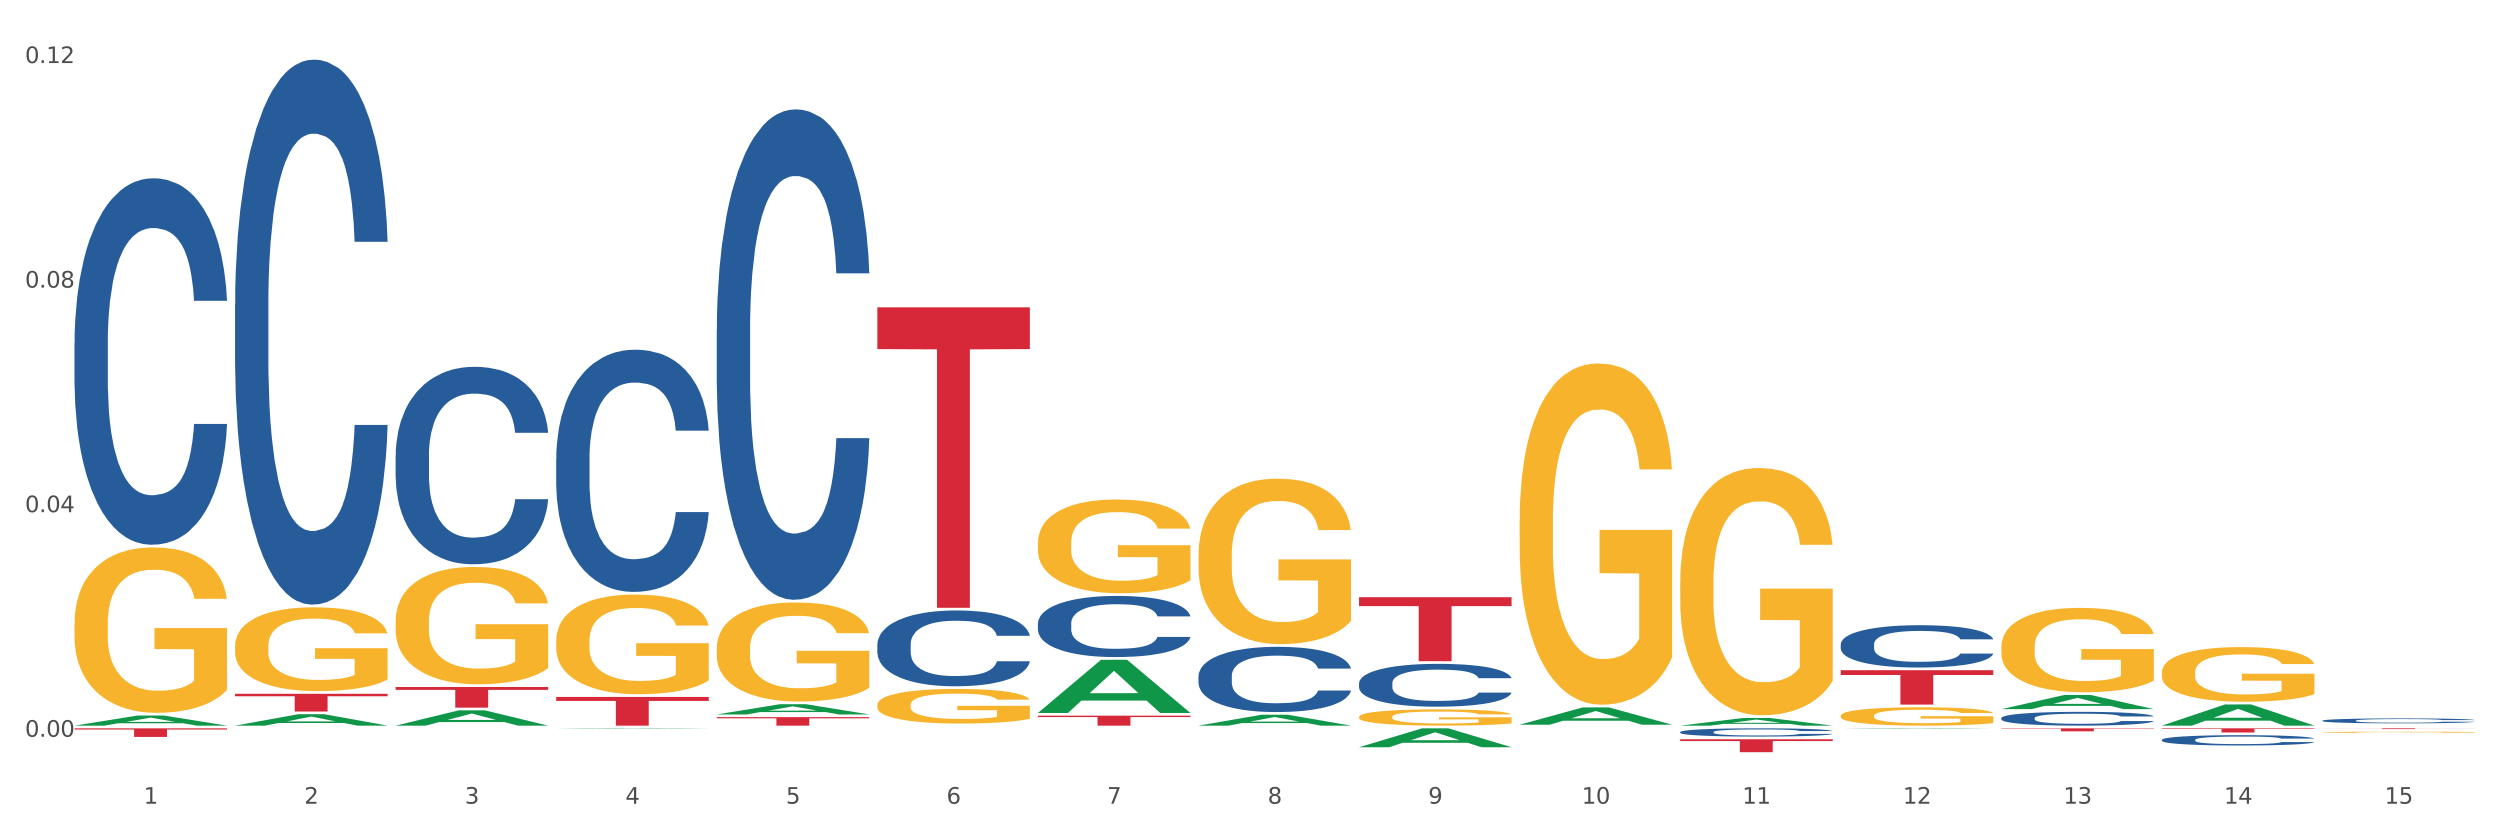 <?xml version="1.0" encoding="utf-8" standalone="no"?>
<!DOCTYPE svg PUBLIC "-//W3C//DTD SVG 1.1//EN"
  "http://www.w3.org/Graphics/SVG/1.1/DTD/svg11.dtd">
<svg xmlns:xlink="http://www.w3.org/1999/xlink" width="1080pt" height="360pt" viewBox="0 0 1080 360" xmlns="http://www.w3.org/2000/svg" version="1.1">
 <rect x="0" y="0" width="1080" height="360" fill="#333333" stroke="none"/>
 <defs>
  <style type="text/css">*{stroke-linejoin: round; stroke-linecap: butt}</style>
 </defs>
 <g id="figure_1">
  <g id="patch_1">
   <path d="M 0 360 
L 1080 360 
L 1080 0 
L 0 0 
z
" style="fill: #ffffff; stroke: #ffffff; stroke-linejoin: miter"/>
  </g>
  <g id="axes_1">
   <g id="matplotlib.axis_1">
    <g id="xtick_1">
     <g id="text_1">
      <!-- 1 -->
      <g style="fill: #4d4d4d" transform="translate(62.07 347.204) scale(0.096 -0.096)">
       <defs>
        <path id="DejaVuSans-31" d="M 794 531 
L 1825 531 
L 1825 4091 
L 703 3866 
L 703 4441 
L 1819 4666 
L 2450 4666 
L 2450 531 
L 3481 531 
L 3481 0 
L 794 0 
L 794 531 
z
" transform="scale(0.016)"/>
       </defs>
       <use xlink:href="#DejaVuSans-31"/>
      </g>
     </g>
    </g>
    <g id="xtick_2">
     <g id="text_2">
      <!-- 2 -->
      <g style="fill: #4d4d4d" transform="translate(131.436 347.204) scale(0.096 -0.096)">
       <defs>
        <path id="DejaVuSans-32" d="M 1228 531 
L 3431 531 
L 3431 0 
L 469 0 
L 469 531 
Q 828 903 1448 1529 
Q 2069 2156 2228 2338 
Q 2531 2678 2651 2914 
Q 2772 3150 2772 3378 
Q 2772 3750 2511 3984 
Q 2250 4219 1831 4219 
Q 1534 4219 1204 4116 
Q 875 4013 500 3803 
L 500 4441 
Q 881 4594 1212 4672 
Q 1544 4750 1819 4750 
Q 2544 4750 2975 4387 
Q 3406 4025 3406 3419 
Q 3406 3131 3298 2873 
Q 3191 2616 2906 2266 
Q 2828 2175 2409 1742 
Q 1991 1309 1228 531 
z
" transform="scale(0.016)"/>
       </defs>
       <use xlink:href="#DejaVuSans-32"/>
      </g>
     </g>
    </g>
    <g id="xtick_3">
     <g id="text_3">
      <!-- 3 -->
      <g style="fill: #4d4d4d" transform="translate(200.802 347.204) scale(0.096 -0.096)">
       <defs>
        <path id="DejaVuSans-33" d="M 2597 2516 
Q 3050 2419 3304 2112 
Q 3559 1806 3559 1356 
Q 3559 666 3084 287 
Q 2609 -91 1734 -91 
Q 1441 -91 1130 -33 
Q 819 25 488 141 
L 488 750 
Q 750 597 1062 519 
Q 1375 441 1716 441 
Q 2309 441 2620 675 
Q 2931 909 2931 1356 
Q 2931 1769 2642 2001 
Q 2353 2234 1838 2234 
L 1294 2234 
L 1294 2753 
L 1863 2753 
Q 2328 2753 2575 2939 
Q 2822 3125 2822 3475 
Q 2822 3834 2567 4026 
Q 2313 4219 1838 4219 
Q 1578 4219 1281 4162 
Q 984 4106 628 3988 
L 628 4550 
Q 988 4650 1302 4700 
Q 1616 4750 1894 4750 
Q 2613 4750 3031 4423 
Q 3450 4097 3450 3541 
Q 3450 3153 3228 2886 
Q 3006 2619 2597 2516 
z
" transform="scale(0.016)"/>
       </defs>
       <use xlink:href="#DejaVuSans-33"/>
      </g>
     </g>
    </g>
    <g id="xtick_4">
     <g id="text_4">
      <!-- 4 -->
      <g style="fill: #4d4d4d" transform="translate(270.169 347.204) scale(0.096 -0.096)">
       <defs>
        <path id="DejaVuSans-34" d="M 2419 4116 
L 825 1625 
L 2419 1625 
L 2419 4116 
z
M 2253 4666 
L 3047 4666 
L 3047 1625 
L 3713 1625 
L 3713 1100 
L 3047 1100 
L 3047 0 
L 2419 0 
L 2419 1100 
L 313 1100 
L 313 1709 
L 2253 4666 
z
" transform="scale(0.016)"/>
       </defs>
       <use xlink:href="#DejaVuSans-34"/>
      </g>
     </g>
    </g>
    <g id="xtick_5">
     <g id="text_5">
      <!-- 5 -->
      <g style="fill: #4d4d4d" transform="translate(339.535 347.204) scale(0.096 -0.096)">
       <defs>
        <path id="DejaVuSans-35" d="M 691 4666 
L 3169 4666 
L 3169 4134 
L 1269 4134 
L 1269 2991 
Q 1406 3038 1543 3061 
Q 1681 3084 1819 3084 
Q 2600 3084 3056 2656 
Q 3513 2228 3513 1497 
Q 3513 744 3044 326 
Q 2575 -91 1722 -91 
Q 1428 -91 1123 -41 
Q 819 9 494 109 
L 494 744 
Q 775 591 1075 516 
Q 1375 441 1709 441 
Q 2250 441 2565 725 
Q 2881 1009 2881 1497 
Q 2881 1984 2565 2268 
Q 2250 2553 1709 2553 
Q 1456 2553 1204 2497 
Q 953 2441 691 2322 
L 691 4666 
z
" transform="scale(0.016)"/>
       </defs>
       <use xlink:href="#DejaVuSans-35"/>
      </g>
     </g>
    </g>
    <g id="xtick_6">
     <g id="text_6">
      <!-- 6 -->
      <g style="fill: #4d4d4d" transform="translate(408.901 347.204) scale(0.096 -0.096)">
       <defs>
        <path id="DejaVuSans-36" d="M 2113 2584 
Q 1688 2584 1439 2293 
Q 1191 2003 1191 1497 
Q 1191 994 1439 701 
Q 1688 409 2113 409 
Q 2538 409 2786 701 
Q 3034 994 3034 1497 
Q 3034 2003 2786 2293 
Q 2538 2584 2113 2584 
z
M 3366 4563 
L 3366 3988 
Q 3128 4100 2886 4159 
Q 2644 4219 2406 4219 
Q 1781 4219 1451 3797 
Q 1122 3375 1075 2522 
Q 1259 2794 1537 2939 
Q 1816 3084 2150 3084 
Q 2853 3084 3261 2657 
Q 3669 2231 3669 1497 
Q 3669 778 3244 343 
Q 2819 -91 2113 -91 
Q 1303 -91 875 529 
Q 447 1150 447 2328 
Q 447 3434 972 4092 
Q 1497 4750 2381 4750 
Q 2619 4750 2861 4703 
Q 3103 4656 3366 4563 
z
" transform="scale(0.016)"/>
       </defs>
       <use xlink:href="#DejaVuSans-36"/>
      </g>
     </g>
    </g>
    <g id="xtick_7">
     <g id="text_7">
      <!-- 7 -->
      <g style="fill: #4d4d4d" transform="translate(478.267 347.204) scale(0.096 -0.096)">
       <defs>
        <path id="DejaVuSans-37" d="M 525 4666 
L 3525 4666 
L 3525 4397 
L 1831 0 
L 1172 0 
L 2766 4134 
L 525 4134 
L 525 4666 
z
" transform="scale(0.016)"/>
       </defs>
       <use xlink:href="#DejaVuSans-37"/>
      </g>
     </g>
    </g>
    <g id="xtick_8">
     <g id="text_8">
      <!-- 8 -->
      <g style="fill: #4d4d4d" transform="translate(547.634 347.204) scale(0.096 -0.096)">
       <defs>
        <path id="DejaVuSans-38" d="M 2034 2216 
Q 1584 2216 1326 1975 
Q 1069 1734 1069 1313 
Q 1069 891 1326 650 
Q 1584 409 2034 409 
Q 2484 409 2743 651 
Q 3003 894 3003 1313 
Q 3003 1734 2745 1975 
Q 2488 2216 2034 2216 
z
M 1403 2484 
Q 997 2584 770 2862 
Q 544 3141 544 3541 
Q 544 4100 942 4425 
Q 1341 4750 2034 4750 
Q 2731 4750 3128 4425 
Q 3525 4100 3525 3541 
Q 3525 3141 3298 2862 
Q 3072 2584 2669 2484 
Q 3125 2378 3379 2068 
Q 3634 1759 3634 1313 
Q 3634 634 3220 271 
Q 2806 -91 2034 -91 
Q 1263 -91 848 271 
Q 434 634 434 1313 
Q 434 1759 690 2068 
Q 947 2378 1403 2484 
z
M 1172 3481 
Q 1172 3119 1398 2916 
Q 1625 2713 2034 2713 
Q 2441 2713 2670 2916 
Q 2900 3119 2900 3481 
Q 2900 3844 2670 4047 
Q 2441 4250 2034 4250 
Q 1625 4250 1398 4047 
Q 1172 3844 1172 3481 
z
" transform="scale(0.016)"/>
       </defs>
       <use xlink:href="#DejaVuSans-38"/>
      </g>
     </g>
    </g>
    <g id="xtick_9">
     <g id="text_9">
      <!-- 9 -->
      <g style="fill: #4d4d4d" transform="translate(617 347.204) scale(0.096 -0.096)">
       <defs>
        <path id="DejaVuSans-39" d="M 703 97 
L 703 672 
Q 941 559 1184 500 
Q 1428 441 1663 441 
Q 2288 441 2617 861 
Q 2947 1281 2994 2138 
Q 2813 1869 2534 1725 
Q 2256 1581 1919 1581 
Q 1219 1581 811 2004 
Q 403 2428 403 3163 
Q 403 3881 828 4315 
Q 1253 4750 1959 4750 
Q 2769 4750 3195 4129 
Q 3622 3509 3622 2328 
Q 3622 1225 3098 567 
Q 2575 -91 1691 -91 
Q 1453 -91 1209 -44 
Q 966 3 703 97 
z
M 1959 2075 
Q 2384 2075 2632 2365 
Q 2881 2656 2881 3163 
Q 2881 3666 2632 3958 
Q 2384 4250 1959 4250 
Q 1534 4250 1286 3958 
Q 1038 3666 1038 3163 
Q 1038 2656 1286 2365 
Q 1534 2075 1959 2075 
z
" transform="scale(0.016)"/>
       </defs>
       <use xlink:href="#DejaVuSans-39"/>
      </g>
     </g>
    </g>
    <g id="xtick_10">
     <g id="text_10">
      <!-- 10 -->
      <g style="fill: #4d4d4d" transform="translate(683.312 347.204) scale(0.096 -0.096)">
       <defs>
        <path id="DejaVuSans-30" d="M 2034 4250 
Q 1547 4250 1301 3770 
Q 1056 3291 1056 2328 
Q 1056 1369 1301 889 
Q 1547 409 2034 409 
Q 2525 409 2770 889 
Q 3016 1369 3016 2328 
Q 3016 3291 2770 3770 
Q 2525 4250 2034 4250 
z
M 2034 4750 
Q 2819 4750 3233 4129 
Q 3647 3509 3647 2328 
Q 3647 1150 3233 529 
Q 2819 -91 2034 -91 
Q 1250 -91 836 529 
Q 422 1150 422 2328 
Q 422 3509 836 4129 
Q 1250 4750 2034 4750 
z
" transform="scale(0.016)"/>
       </defs>
       <use xlink:href="#DejaVuSans-31"/>
       <use xlink:href="#DejaVuSans-30" transform="translate(63.623 0)"/>
      </g>
     </g>
    </g>
    <g id="xtick_11">
     <g id="text_11">
      <!-- 11 -->
      <g style="fill: #4d4d4d" transform="translate(752.678 347.204) scale(0.096 -0.096)">
       <use xlink:href="#DejaVuSans-31"/>
       <use xlink:href="#DejaVuSans-31" transform="translate(63.623 0)"/>
      </g>
     </g>
    </g>
    <g id="xtick_12">
     <g id="text_12">
      <!-- 12 -->
      <g style="fill: #4d4d4d" transform="translate(822.044 347.204) scale(0.096 -0.096)">
       <use xlink:href="#DejaVuSans-31"/>
       <use xlink:href="#DejaVuSans-32" transform="translate(63.623 0)"/>
      </g>
     </g>
    </g>
    <g id="xtick_13">
     <g id="text_13">
      <!-- 13 -->
      <g style="fill: #4d4d4d" transform="translate(891.411 347.204) scale(0.096 -0.096)">
       <use xlink:href="#DejaVuSans-31"/>
       <use xlink:href="#DejaVuSans-33" transform="translate(63.623 0)"/>
      </g>
     </g>
    </g>
    <g id="xtick_14">
     <g id="text_14">
      <!-- 14 -->
      <g style="fill: #4d4d4d" transform="translate(960.777 347.204) scale(0.096 -0.096)">
       <use xlink:href="#DejaVuSans-31"/>
       <use xlink:href="#DejaVuSans-34" transform="translate(63.623 0)"/>
      </g>
     </g>
    </g>
    <g id="xtick_15">
     <g id="text_15">
      <!-- 15 -->
      <g style="fill: #4d4d4d" transform="translate(1030.143 347.204) scale(0.096 -0.096)">
       <use xlink:href="#DejaVuSans-31"/>
       <use xlink:href="#DejaVuSans-35" transform="translate(63.623 0)"/>
      </g>
     </g>
    </g>
    <g id="xtick_16"/>
    <g id="xtick_17"/>
    <g id="xtick_18"/>
    <g id="xtick_19"/>
    <g id="xtick_20"/>
    <g id="xtick_21"/>
    <g id="xtick_22"/>
    <g id="xtick_23"/>
    <g id="xtick_24"/>
    <g id="xtick_25"/>
    <g id="xtick_26"/>
    <g id="xtick_27"/>
    <g id="xtick_28"/>
    <g id="xtick_29"/>
   </g>
   <g id="matplotlib.axis_2">
    <g id="ytick_1">
     <g id="text_16">
      <!-- 0.00 -->
      <g style="fill: #4d4d4d" transform="translate(10.8 318.278) scale(0.096 -0.096)">
       <defs>
        <path id="DejaVuSans-2e" d="M 684 794 
L 1344 794 
L 1344 0 
L 684 0 
L 684 794 
z
" transform="scale(0.016)"/>
       </defs>
       <use xlink:href="#DejaVuSans-30"/>
       <use xlink:href="#DejaVuSans-2e" transform="translate(63.623 0)"/>
       <use xlink:href="#DejaVuSans-30" transform="translate(95.41 0)"/>
       <use xlink:href="#DejaVuSans-30" transform="translate(159.033 0)"/>
      </g>
     </g>
    </g>
    <g id="ytick_2">
     <g id="text_17">
      <!-- 0.04 -->
      <g style="fill: #4d4d4d" transform="translate(10.8 221.267) scale(0.096 -0.096)">
       <use xlink:href="#DejaVuSans-30"/>
       <use xlink:href="#DejaVuSans-2e" transform="translate(63.623 0)"/>
       <use xlink:href="#DejaVuSans-30" transform="translate(95.41 0)"/>
       <use xlink:href="#DejaVuSans-34" transform="translate(159.033 0)"/>
      </g>
     </g>
    </g>
    <g id="ytick_3">
     <g id="text_18">
      <!-- 0.08 -->
      <g style="fill: #4d4d4d" transform="translate(10.8 124.256) scale(0.096 -0.096)">
       <use xlink:href="#DejaVuSans-30"/>
       <use xlink:href="#DejaVuSans-2e" transform="translate(63.623 0)"/>
       <use xlink:href="#DejaVuSans-30" transform="translate(95.41 0)"/>
       <use xlink:href="#DejaVuSans-38" transform="translate(159.033 0)"/>
      </g>
     </g>
    </g>
    <g id="ytick_4">
     <g id="text_19">
      <!-- 0.12 -->
      <g style="fill: #4d4d4d" transform="translate(10.8 27.245) scale(0.096 -0.096)">
       <use xlink:href="#DejaVuSans-30"/>
       <use xlink:href="#DejaVuSans-2e" transform="translate(63.623 0)"/>
       <use xlink:href="#DejaVuSans-31" transform="translate(95.41 0)"/>
       <use xlink:href="#DejaVuSans-32" transform="translate(159.033 0)"/>
      </g>
     </g>
    </g>
    <g id="ytick_5"/>
    <g id="ytick_6"/>
    <g id="ytick_7"/>
   </g>
   <g id="PolyCollection_1">
    <path d="M 32.175 313.467 
L 32.243 313.463 
L 59.417 309.106 
L 70.695 309.102 
L 98.073 313.475 
L 85.029 313.475 
L 79.119 312.457 
L 51.061 312.457 
L 50.857 312.473 
L 45.151 313.475 
L 32.175 313.475 
L 32.175 313.467 
L 54.594 311.849 
L 75.586 311.845 
L 65.192 310.034 
L 65.056 310.026 
L 64.92 310.039 
L 54.526 311.845 
L 54.594 311.849 
L 32.175 313.467 
z
" clip-path="url(#p32409cc148)" style="fill: #109648"/>
    <path d="M 379.006 278.436 
L 379.084 278.406 
L 379.084 277.569 
L 379.318 276.432 
L 380.175 274.338 
L 381.265 272.753 
L 383.134 270.898 
L 384.147 270.121 
L 385.471 269.253 
L 388.198 267.847 
L 391.313 266.651 
L 393.494 265.993 
L 395.13 265.574 
L 398.791 264.826 
L 400.894 264.497 
L 403.075 264.228 
L 404.945 264.048 
L 408.06 263.839 
L 410.553 263.749 
L 413.435 263.719 
L 415.85 263.749 
L 419.043 263.869 
L 423.717 264.228 
L 425.509 264.437 
L 427.923 264.796 
L 430.416 265.275 
L 432.441 265.753 
L 434.778 266.441 
L 437.193 267.339 
L 439.529 268.475 
L 441.165 269.522 
L 442.489 270.629 
L 443.658 271.975 
L 444.515 273.441 
L 444.904 274.667 
L 430.65 274.667 
L 430.26 273.561 
L 429.481 272.364 
L 428.702 271.556 
L 427.845 270.898 
L 426.521 270.151 
L 425.353 269.672 
L 423.405 269.104 
L 421.614 268.745 
L 420.134 268.535 
L 418.342 268.356 
L 414.526 268.176 
L 411.799 268.176 
L 410.086 268.236 
L 407.982 268.386 
L 406.191 268.595 
L 404.088 268.954 
L 402.452 269.343 
L 400.816 269.851 
L 399.882 270.21 
L 398.479 270.868 
L 397.545 271.407 
L 396.298 272.334 
L 395.597 272.992 
L 394.351 274.697 
L 393.806 275.953 
L 393.572 276.821 
L 393.416 277.778 
L 393.416 282.444 
L 393.884 284.538 
L 394.273 285.436 
L 394.896 286.453 
L 396.065 287.769 
L 397.778 289.055 
L 399.57 289.982 
L 401.05 290.551 
L 402.452 290.969 
L 403.854 291.298 
L 405.568 291.598 
L 406.97 291.777 
L 409.073 291.956 
L 411.566 292.046 
L 413.513 292.046 
L 417.485 291.897 
L 419.277 291.747 
L 420.991 291.538 
L 422.86 291.209 
L 424.34 290.85 
L 425.197 290.581 
L 426.599 290.012 
L 427.69 289.414 
L 428.624 288.726 
L 429.247 288.128 
L 429.948 287.23 
L 430.494 286.213 
L 430.65 285.675 
L 444.904 285.675 
L 444.592 286.752 
L 444.047 287.799 
L 442.957 289.205 
L 442.1 290.012 
L 440.776 290.999 
L 439.374 291.837 
L 437.426 292.764 
L 435.635 293.452 
L 433.765 294.05 
L 431.74 294.589 
L 428.079 295.337 
L 426.755 295.546 
L 423.951 295.905 
L 421.77 296.114 
L 418.576 296.324 
L 415.304 296.443 
L 411.877 296.473 
L 408.839 296.413 
L 405.49 296.234 
L 403.387 296.054 
L 401.05 295.785 
L 398.324 295.366 
L 395.753 294.858 
L 393.339 294.26 
L 391.08 293.572 
L 388.976 292.794 
L 386.25 291.508 
L 384.225 290.251 
L 382.745 289.085 
L 381.732 288.098 
L 380.72 286.841 
L 380.175 285.974 
L 379.318 283.88 
L 379.006 281.936 
L 379.006 278.436 
z
" clip-path="url(#p32409cc148)" style="fill: #255c99"/>
    <path d="M 309.64 142.447 
L 309.718 142.253 
L 309.718 136.836 
L 309.951 129.484 
L 310.808 115.941 
L 311.899 105.687 
L 313.768 93.692 
L 314.781 88.662 
L 316.105 83.051 
L 318.831 73.958 
L 321.947 66.219 
L 324.128 61.963 
L 325.764 59.254 
L 329.425 54.418 
L 331.528 52.289 
L 333.709 50.548 
L 335.578 49.387 
L 338.694 48.033 
L 341.187 47.453 
L 344.069 47.259 
L 346.484 47.453 
L 349.677 48.227 
L 354.351 50.548 
L 356.142 51.903 
L 358.557 54.224 
L 361.05 57.32 
L 363.075 60.415 
L 365.412 64.865 
L 367.826 70.669 
L 370.163 78.021 
L 371.799 84.792 
L 373.123 91.951 
L 374.291 100.657 
L 375.148 110.137 
L 375.538 118.069 
L 361.283 118.069 
L 360.894 110.911 
L 360.115 103.172 
L 359.336 97.948 
L 358.479 93.692 
L 357.155 88.855 
L 355.987 85.76 
L 354.039 82.084 
L 352.248 79.762 
L 350.768 78.408 
L 348.976 77.247 
L 345.159 76.086 
L 342.433 76.086 
L 340.719 76.473 
L 338.616 77.441 
L 336.825 78.795 
L 334.722 81.117 
L 333.086 83.632 
L 331.45 86.921 
L 330.515 89.242 
L 329.113 93.499 
L 328.179 96.981 
L 326.932 102.979 
L 326.231 107.235 
L 324.985 118.263 
L 324.44 126.389 
L 324.206 131.999 
L 324.05 138.19 
L 324.05 168.371 
L 324.518 181.914 
L 324.907 187.719 
L 325.53 194.296 
L 326.699 202.809 
L 328.412 211.128 
L 330.204 217.126 
L 331.684 220.802 
L 333.086 223.51 
L 334.488 225.639 
L 336.202 227.573 
L 337.604 228.734 
L 339.707 229.895 
L 342.199 230.475 
L 344.147 230.475 
L 348.119 229.508 
L 349.911 228.541 
L 351.624 227.186 
L 353.494 225.058 
L 354.974 222.737 
L 355.831 220.995 
L 357.233 217.319 
L 358.323 213.45 
L 359.258 209 
L 359.881 205.131 
L 360.582 199.327 
L 361.127 192.749 
L 361.283 189.266 
L 375.538 189.266 
L 375.226 196.231 
L 374.681 203.003 
L 373.59 212.096 
L 372.734 217.319 
L 371.409 223.704 
L 370.007 229.121 
L 368.06 235.119 
L 366.268 239.568 
L 364.399 243.438 
L 362.374 246.92 
L 358.713 251.757 
L 357.389 253.111 
L 354.584 255.433 
L 352.403 256.787 
L 349.21 258.142 
L 345.938 258.915 
L 342.511 259.109 
L 339.473 258.722 
L 336.124 257.561 
L 334.021 256.4 
L 331.684 254.659 
L 328.957 251.951 
L 326.387 248.662 
L 323.972 244.792 
L 321.713 240.342 
L 319.61 235.312 
L 316.884 226.993 
L 314.859 218.867 
L 313.379 211.322 
L 312.366 204.937 
L 311.354 196.812 
L 310.808 191.201 
L 309.951 177.658 
L 309.64 165.083 
L 309.64 142.447 
z
" clip-path="url(#p32409cc148)" style="fill: #255c99"/>
    <path d="M 240.274 198.086 
L 240.352 197.99 
L 240.352 195.315 
L 240.585 191.683 
L 241.442 184.994 
L 242.533 179.93 
L 244.402 174.005 
L 245.415 171.521 
L 246.739 168.75 
L 249.465 164.259 
L 252.581 160.436 
L 254.762 158.334 
L 256.398 156.996 
L 260.059 154.607 
L 262.162 153.556 
L 264.343 152.696 
L 266.212 152.123 
L 269.328 151.454 
L 271.821 151.167 
L 274.703 151.072 
L 277.117 151.167 
L 280.311 151.55 
L 284.985 152.696 
L 286.776 153.365 
L 289.191 154.512 
L 291.683 156.041 
L 293.709 157.57 
L 296.045 159.767 
L 298.46 162.634 
L 300.797 166.265 
L 302.433 169.61 
L 303.757 173.145 
L 304.925 177.445 
L 305.782 182.128 
L 306.172 186.046 
L 291.917 186.046 
L 291.528 182.51 
L 290.749 178.688 
L 289.97 176.108 
L 289.113 174.005 
L 287.789 171.616 
L 286.62 170.088 
L 284.673 168.272 
L 282.881 167.125 
L 281.401 166.456 
L 279.61 165.883 
L 275.793 165.31 
L 273.067 165.31 
L 271.353 165.501 
L 269.25 165.979 
L 267.458 166.648 
L 265.355 167.794 
L 263.72 169.036 
L 262.084 170.661 
L 261.149 171.808 
L 259.747 173.91 
L 258.812 175.63 
L 257.566 178.592 
L 256.865 180.694 
L 255.619 186.141 
L 255.073 190.155 
L 254.84 192.926 
L 254.684 195.983 
L 254.684 210.89 
L 255.151 217.579 
L 255.541 220.446 
L 256.164 223.695 
L 257.332 227.899 
L 259.046 232.008 
L 260.838 234.971 
L 262.318 236.786 
L 263.72 238.124 
L 265.122 239.175 
L 266.835 240.131 
L 268.237 240.704 
L 270.341 241.277 
L 272.833 241.564 
L 274.78 241.564 
L 278.753 241.086 
L 280.545 240.609 
L 282.258 239.94 
L 284.128 238.888 
L 285.608 237.742 
L 286.465 236.882 
L 287.867 235.066 
L 288.957 233.155 
L 289.892 230.957 
L 290.515 229.046 
L 291.216 226.179 
L 291.761 222.93 
L 291.917 221.21 
L 306.172 221.21 
L 305.86 224.651 
L 305.315 227.995 
L 304.224 232.486 
L 303.367 235.066 
L 302.043 238.22 
L 300.641 240.895 
L 298.694 243.857 
L 296.902 246.055 
L 295.033 247.966 
L 293.008 249.686 
L 289.347 252.075 
L 288.022 252.744 
L 285.218 253.891 
L 283.037 254.56 
L 279.844 255.229 
L 276.572 255.611 
L 273.145 255.706 
L 270.107 255.515 
L 266.757 254.942 
L 264.654 254.369 
L 262.318 253.509 
L 259.591 252.171 
L 257.021 250.546 
L 254.606 248.635 
L 252.347 246.437 
L 250.244 243.953 
L 247.518 239.844 
L 245.493 235.831 
L 244.013 232.104 
L 243 228.951 
L 241.987 224.937 
L 241.442 222.166 
L 240.585 215.477 
L 240.274 209.266 
L 240.274 198.086 
z
" clip-path="url(#p32409cc148)" style="fill: #255c99"/>
    <path d="M 170.907 196.792 
L 170.985 196.714 
L 170.985 194.532 
L 171.219 191.572 
L 172.076 186.118 
L 173.166 181.989 
L 175.036 177.158 
L 176.048 175.133 
L 177.373 172.873 
L 180.099 169.212 
L 183.215 166.095 
L 185.396 164.381 
L 187.031 163.291 
L 190.692 161.343 
L 192.796 160.486 
L 194.977 159.785 
L 196.846 159.317 
L 199.962 158.772 
L 202.454 158.538 
L 205.336 158.46 
L 207.751 158.538 
L 210.945 158.85 
L 215.618 159.785 
L 217.41 160.33 
L 219.825 161.265 
L 222.317 162.512 
L 224.342 163.758 
L 226.679 165.55 
L 229.094 167.887 
L 231.431 170.848 
L 233.066 173.575 
L 234.391 176.457 
L 235.559 179.963 
L 236.416 183.781 
L 236.805 186.975 
L 222.551 186.975 
L 222.161 184.092 
L 221.382 180.976 
L 220.604 178.872 
L 219.747 177.158 
L 218.422 175.211 
L 217.254 173.964 
L 215.307 172.484 
L 213.515 171.549 
L 212.035 171.004 
L 210.244 170.536 
L 206.427 170.069 
L 203.701 170.069 
L 201.987 170.225 
L 199.884 170.614 
L 198.092 171.159 
L 195.989 172.094 
L 194.353 173.107 
L 192.718 174.432 
L 191.783 175.367 
L 190.381 177.081 
L 189.446 178.483 
L 188.2 180.898 
L 187.499 182.612 
L 186.252 187.053 
L 185.707 190.325 
L 185.474 192.585 
L 185.318 195.078 
L 185.318 207.232 
L 185.785 212.685 
L 186.175 215.022 
L 186.798 217.671 
L 187.966 221.099 
L 189.68 224.449 
L 191.471 226.865 
L 192.951 228.345 
L 194.353 229.436 
L 195.755 230.293 
L 197.469 231.072 
L 198.871 231.539 
L 200.974 232.007 
L 203.467 232.24 
L 205.414 232.24 
L 209.387 231.851 
L 211.178 231.461 
L 212.892 230.916 
L 214.761 230.059 
L 216.241 229.124 
L 217.098 228.423 
L 218.5 226.943 
L 219.591 225.384 
L 220.526 223.592 
L 221.149 222.034 
L 221.85 219.697 
L 222.395 217.048 
L 222.551 215.646 
L 236.805 215.646 
L 236.494 218.45 
L 235.949 221.177 
L 234.858 224.839 
L 234.001 226.943 
L 232.677 229.514 
L 231.275 231.695 
L 229.328 234.11 
L 227.536 235.902 
L 225.667 237.46 
L 223.641 238.863 
L 219.98 240.81 
L 218.656 241.356 
L 215.852 242.291 
L 213.671 242.836 
L 210.477 243.381 
L 207.206 243.693 
L 203.779 243.771 
L 200.741 243.615 
L 197.391 243.148 
L 195.288 242.68 
L 192.951 241.979 
L 190.225 240.888 
L 187.655 239.564 
L 185.24 238.006 
L 182.981 236.214 
L 180.878 234.188 
L 178.152 230.838 
L 176.126 227.566 
L 174.646 224.527 
L 173.634 221.956 
L 172.621 218.684 
L 172.076 216.425 
L 171.219 210.971 
L 170.907 205.907 
L 170.907 196.792 
z
" clip-path="url(#p32409cc148)" style="fill: #255c99"/>
    <path d="M 101.541 131.548 
L 101.619 131.333 
L 101.619 125.313 
L 101.853 117.142 
L 102.71 102.091 
L 103.8 90.695 
L 105.67 77.364 
L 106.682 71.773 
L 108.006 65.538 
L 110.733 55.432 
L 113.848 46.831 
L 116.029 42.101 
L 117.665 39.091 
L 121.326 33.715 
L 123.429 31.35 
L 125.61 29.415 
L 127.48 28.125 
L 130.595 26.62 
L 133.088 25.975 
L 135.97 25.759 
L 138.385 25.975 
L 141.578 26.835 
L 146.252 29.415 
L 148.044 30.92 
L 150.458 33.5 
L 152.951 36.94 
L 154.976 40.381 
L 157.313 45.326 
L 159.728 51.777 
L 162.064 59.947 
L 163.7 67.473 
L 165.024 75.429 
L 166.193 85.105 
L 167.05 95.64 
L 167.439 104.456 
L 153.185 104.456 
L 152.795 96.501 
L 152.016 87.9 
L 151.237 82.094 
L 150.38 77.364 
L 149.056 71.988 
L 147.888 68.548 
L 145.941 64.463 
L 144.149 61.883 
L 142.669 60.377 
L 140.877 59.087 
L 137.061 57.797 
L 134.334 57.797 
L 132.621 58.227 
L 130.518 59.302 
L 128.726 60.807 
L 126.623 63.388 
L 124.987 66.183 
L 123.351 69.838 
L 122.417 72.418 
L 121.015 77.149 
L 120.08 81.019 
L 118.834 87.685 
L 118.133 92.415 
L 116.886 104.671 
L 116.341 113.702 
L 116.107 119.938 
L 115.952 126.818 
L 115.952 160.361 
L 116.419 175.412 
L 116.808 181.863 
L 117.431 189.173 
L 118.6 198.634 
L 120.314 207.88 
L 122.105 214.546 
L 123.585 218.631 
L 124.987 221.641 
L 126.389 224.006 
L 128.103 226.157 
L 129.505 227.447 
L 131.608 228.737 
L 134.101 229.382 
L 136.048 229.382 
L 140.021 228.307 
L 141.812 227.232 
L 143.526 225.727 
L 145.395 223.361 
L 146.875 220.781 
L 147.732 218.846 
L 149.134 214.761 
L 150.225 210.46 
L 151.159 205.515 
L 151.783 201.214 
L 152.484 194.764 
L 153.029 187.453 
L 153.185 183.583 
L 167.439 183.583 
L 167.128 191.324 
L 166.582 198.849 
L 165.492 208.955 
L 164.635 214.761 
L 163.311 221.856 
L 161.909 227.877 
L 159.961 234.542 
L 158.17 239.488 
L 156.3 243.788 
L 154.275 247.658 
L 150.614 253.034 
L 149.29 254.539 
L 146.486 257.119 
L 144.305 258.624 
L 141.111 260.129 
L 137.84 260.99 
L 134.412 261.205 
L 131.374 260.774 
L 128.025 259.484 
L 125.922 258.194 
L 123.585 256.259 
L 120.859 253.249 
L 118.288 249.594 
L 115.874 245.293 
L 113.615 240.348 
L 111.512 234.757 
L 108.785 225.511 
L 106.76 216.481 
L 105.28 208.095 
L 104.267 200.999 
L 103.255 191.969 
L 102.71 185.733 
L 101.853 170.682 
L 101.541 156.706 
L 101.541 131.548 
z
" clip-path="url(#p32409cc148)" style="fill: #255c99"/>
    <path d="M 32.175 269.511 
L 32.253 269.445 
L 32.253 267.096 
L 32.408 265.073 
L 33.186 260.179 
L 34.353 256.133 
L 35.209 253.98 
L 36.065 252.218 
L 37.076 250.456 
L 38.321 248.629 
L 40.578 245.953 
L 41.978 244.583 
L 43.69 243.147 
L 46.802 241.059 
L 49.058 239.884 
L 51.392 238.905 
L 55.204 237.731 
L 57.694 237.209 
L 60.339 236.817 
L 63.529 236.556 
L 65.941 236.491 
L 71.231 236.687 
L 75.744 237.274 
L 77.922 237.731 
L 80.723 238.514 
L 82.201 239.036 
L 84.613 240.08 
L 87.103 241.45 
L 88.815 242.625 
L 91.382 244.844 
L 93.327 247.062 
L 95.116 249.803 
L 96.05 251.696 
L 96.75 253.458 
L 97.373 255.481 
L 97.995 258.678 
L 83.991 258.678 
L 83.446 256.394 
L 82.59 254.241 
L 81.346 252.152 
L 80.256 250.847 
L 78.389 249.216 
L 76.677 248.172 
L 74.888 247.389 
L 72.71 246.736 
L 70.998 246.41 
L 68.586 246.149 
L 63.84 246.214 
L 60.65 246.736 
L 58.472 247.389 
L 57.071 247.976 
L 55.827 248.629 
L 54.426 249.542 
L 52.792 250.913 
L 51.625 252.152 
L 50.458 253.719 
L 49.525 255.285 
L 48.669 257.112 
L 47.969 259.07 
L 47.424 261.093 
L 46.957 263.572 
L 46.568 267.684 
L 46.568 276.624 
L 46.724 278.647 
L 47.113 281.322 
L 47.58 283.345 
L 48.358 285.76 
L 49.058 287.391 
L 50.381 289.74 
L 51.859 291.698 
L 53.026 292.938 
L 54.193 293.982 
L 56.216 295.418 
L 58.472 296.592 
L 60.417 297.31 
L 63.062 297.963 
L 64.852 298.224 
L 66.408 298.354 
L 70.22 298.354 
L 72.943 298.158 
L 75.977 297.702 
L 78.311 297.114 
L 80.256 296.396 
L 82.435 295.222 
L 83.835 294.112 
L 83.835 280.474 
L 66.719 280.409 
L 66.719 271.338 
L 98.073 271.338 
L 98.073 297.963 
L 96.75 299.333 
L 95.272 300.573 
L 93.716 301.682 
L 91.382 303.053 
L 88.581 304.358 
L 86.091 305.271 
L 83.446 306.054 
L 80.334 306.772 
L 76.288 307.425 
L 73.799 307.686 
L 70.687 307.882 
L 67.03 307.947 
L 63.84 307.816 
L 60.728 307.49 
L 57.461 306.903 
L 54.271 306.054 
L 51.859 305.206 
L 49.447 304.162 
L 46.879 302.792 
L 44.857 301.486 
L 43.301 300.312 
L 41.589 298.811 
L 39.722 296.853 
L 38.321 295.091 
L 37.076 293.264 
L 35.754 290.915 
L 34.82 288.892 
L 33.887 286.347 
L 33.342 284.455 
L 32.72 281.518 
L 32.253 277.407 
L 32.175 269.511 
z
" clip-path="url(#p32409cc148)" style="fill: #f7b32b"/>
    <path d="M 32.175 314.631 
L 98.073 314.631 
L 98.073 315.149 
L 72.151 315.153 
L 72.151 318.363 
L 57.941 318.363 
L 57.941 315.153 
L 32.175 315.149 
L 32.175 314.634 
L 32.175 314.631 
z
" clip-path="url(#p32409cc148)" style="fill: #d62839"/>
    <path d="M 101.541 299.727 
L 167.439 299.727 
L 167.439 300.79 
L 141.517 300.797 
L 141.517 307.377 
L 127.307 307.377 
L 127.307 300.797 
L 101.541 300.79 
L 101.541 299.734 
L 101.541 299.727 
z
" clip-path="url(#p32409cc148)" style="fill: #d62839"/>
    <path d="M 170.907 296.771 
L 236.805 296.771 
L 236.805 298.014 
L 210.883 298.022 
L 210.883 305.71 
L 196.673 305.71 
L 196.673 298.022 
L 170.907 298.014 
L 170.907 296.78 
L 170.907 296.771 
z
" clip-path="url(#p32409cc148)" style="fill: #d62839"/>
    <path d="M 240.274 301.065 
L 306.172 301.065 
L 306.172 302.789 
L 280.25 302.801 
L 280.25 313.475 
L 266.039 313.475 
L 266.039 302.801 
L 240.274 302.789 
L 240.274 301.076 
L 240.274 301.065 
z
" clip-path="url(#p32409cc148)" style="fill: #d62839"/>
    <path d="M 309.64 309.799 
L 375.538 309.799 
L 375.538 310.31 
L 349.616 310.313 
L 349.616 313.475 
L 335.406 313.475 
L 335.406 310.313 
L 309.64 310.31 
L 309.64 309.802 
L 309.64 309.799 
z
" clip-path="url(#p32409cc148)" style="fill: #d62839"/>
    <path d="M 379.006 132.77 
L 444.904 132.77 
L 444.904 150.807 
L 418.982 150.929 
L 418.982 262.564 
L 404.772 262.564 
L 404.772 150.929 
L 379.006 150.807 
L 379.006 132.891 
L 379.006 132.77 
z
" clip-path="url(#p32409cc148)" style="fill: #d62839"/>
    <path d="M 448.372 309.18 
L 514.27 309.18 
L 514.27 309.777 
L 488.348 309.781 
L 488.348 313.475 
L 474.138 313.475 
L 474.138 309.781 
L 448.372 309.777 
L 448.372 309.184 
L 448.372 309.18 
z
" clip-path="url(#p32409cc148)" style="fill: #d62839"/>
    <path d="M 587.105 257.998 
L 653.003 257.998 
L 653.003 261.837 
L 627.081 261.863 
L 627.081 285.626 
L 612.871 285.626 
L 612.871 261.863 
L 587.105 261.837 
L 587.105 258.024 
L 587.105 257.998 
z
" clip-path="url(#p32409cc148)" style="fill: #d62839"/>
    <path d="M 725.837 319.358 
L 791.735 319.358 
L 791.735 320.135 
L 765.813 320.141 
L 765.813 324.95 
L 751.603 324.95 
L 751.603 320.141 
L 725.837 320.135 
L 725.837 319.364 
L 725.837 319.358 
z
" clip-path="url(#p32409cc148)" style="fill: #d62839"/>
    <path d="M 795.203 289.528 
L 861.101 289.528 
L 861.101 291.593 
L 835.179 291.607 
L 835.179 304.389 
L 820.969 304.389 
L 820.969 291.607 
L 795.203 291.593 
L 795.203 289.542 
L 795.203 289.528 
z
" clip-path="url(#p32409cc148)" style="fill: #d62839"/>
    <path d="M 864.57 314.631 
L 930.468 314.631 
L 930.468 314.812 
L 904.546 314.813 
L 904.546 315.935 
L 890.335 315.935 
L 890.335 314.813 
L 864.57 314.812 
L 864.57 314.632 
L 864.57 314.631 
z
" clip-path="url(#p32409cc148)" style="fill: #d62839"/>
    <path d="M 448.372 269.309 
L 448.45 269.285 
L 448.45 268.61 
L 448.684 267.693 
L 449.541 266.005 
L 450.631 264.727 
L 452.501 263.232 
L 453.513 262.605 
L 454.837 261.905 
L 457.564 260.772 
L 460.679 259.807 
L 462.861 259.276 
L 464.496 258.939 
L 468.157 258.336 
L 470.26 258.07 
L 472.441 257.853 
L 474.311 257.709 
L 477.427 257.54 
L 479.919 257.468 
L 482.801 257.443 
L 485.216 257.468 
L 488.41 257.564 
L 493.083 257.853 
L 494.875 258.022 
L 497.289 258.312 
L 499.782 258.697 
L 501.807 259.083 
L 504.144 259.638 
L 506.559 260.362 
L 508.896 261.278 
L 510.531 262.122 
L 511.856 263.015 
L 513.024 264.1 
L 513.881 265.282 
L 514.27 266.27 
L 500.016 266.27 
L 499.626 265.378 
L 498.847 264.413 
L 498.068 263.762 
L 497.212 263.232 
L 495.887 262.629 
L 494.719 262.243 
L 492.772 261.785 
L 490.98 261.495 
L 489.5 261.326 
L 487.709 261.182 
L 483.892 261.037 
L 481.165 261.037 
L 479.452 261.085 
L 477.349 261.206 
L 475.557 261.375 
L 473.454 261.664 
L 471.818 261.977 
L 470.183 262.387 
L 469.248 262.677 
L 467.846 263.207 
L 466.911 263.642 
L 465.665 264.389 
L 464.964 264.92 
L 463.717 266.294 
L 463.172 267.307 
L 462.938 268.007 
L 462.783 268.779 
L 462.783 272.541 
L 463.25 274.229 
L 463.639 274.953 
L 464.263 275.773 
L 465.431 276.834 
L 467.145 277.871 
L 468.936 278.618 
L 470.416 279.077 
L 471.818 279.414 
L 473.22 279.68 
L 474.934 279.921 
L 476.336 280.065 
L 478.439 280.21 
L 480.932 280.283 
L 482.879 280.283 
L 486.852 280.162 
L 488.643 280.041 
L 490.357 279.873 
L 492.226 279.607 
L 493.706 279.318 
L 494.563 279.101 
L 495.965 278.643 
L 497.056 278.16 
L 497.99 277.606 
L 498.614 277.123 
L 499.315 276.4 
L 499.86 275.58 
L 500.016 275.146 
L 514.27 275.146 
L 513.959 276.014 
L 513.413 276.858 
L 512.323 277.991 
L 511.466 278.643 
L 510.142 279.438 
L 508.74 280.114 
L 506.792 280.861 
L 505.001 281.416 
L 503.131 281.898 
L 501.106 282.333 
L 497.445 282.935 
L 496.121 283.104 
L 493.317 283.394 
L 491.136 283.563 
L 487.942 283.731 
L 484.671 283.828 
L 481.243 283.852 
L 478.206 283.804 
L 474.856 283.659 
L 472.753 283.514 
L 470.416 283.297 
L 467.69 282.96 
L 465.119 282.55 
L 462.705 282.067 
L 460.446 281.513 
L 458.343 280.885 
L 455.616 279.848 
L 453.591 278.836 
L 452.111 277.895 
L 451.099 277.099 
L 450.086 276.086 
L 449.541 275.387 
L 448.684 273.699 
L 448.372 272.131 
L 448.372 269.309 
z
" clip-path="url(#p32409cc148)" style="fill: #255c99"/>
    <path d="M 517.739 292.086 
L 517.816 292.06 
L 517.816 291.339 
L 518.05 290.361 
L 518.907 288.559 
L 519.997 287.195 
L 521.867 285.599 
L 522.88 284.93 
L 524.204 284.184 
L 526.93 282.974 
L 530.046 281.944 
L 532.227 281.378 
L 533.863 281.018 
L 537.523 280.374 
L 539.627 280.091 
L 541.808 279.86 
L 543.677 279.705 
L 546.793 279.525 
L 549.285 279.448 
L 552.167 279.422 
L 554.582 279.448 
L 557.776 279.551 
L 562.449 279.86 
L 564.241 280.04 
L 566.656 280.349 
L 569.148 280.76 
L 571.173 281.172 
L 573.51 281.764 
L 575.925 282.536 
L 578.262 283.515 
L 579.898 284.415 
L 581.222 285.368 
L 582.39 286.526 
L 583.247 287.787 
L 583.636 288.843 
L 569.382 288.843 
L 568.992 287.89 
L 568.214 286.861 
L 567.435 286.166 
L 566.578 285.599 
L 565.254 284.956 
L 564.085 284.544 
L 562.138 284.055 
L 560.346 283.746 
L 558.866 283.566 
L 557.075 283.412 
L 553.258 283.257 
L 550.532 283.257 
L 548.818 283.309 
L 546.715 283.437 
L 544.923 283.617 
L 542.82 283.926 
L 541.184 284.261 
L 539.549 284.699 
L 538.614 285.007 
L 537.212 285.574 
L 536.277 286.037 
L 535.031 286.835 
L 534.33 287.401 
L 533.084 288.868 
L 532.538 289.949 
L 532.305 290.696 
L 532.149 291.519 
L 532.149 295.535 
L 532.616 297.336 
L 533.006 298.109 
L 533.629 298.984 
L 534.797 300.116 
L 536.511 301.223 
L 538.302 302.021 
L 539.782 302.51 
L 541.184 302.87 
L 542.587 303.153 
L 544.3 303.411 
L 545.702 303.565 
L 547.805 303.72 
L 550.298 303.797 
L 552.245 303.797 
L 556.218 303.668 
L 558.009 303.539 
L 559.723 303.359 
L 561.593 303.076 
L 563.073 302.767 
L 563.929 302.536 
L 565.331 302.047 
L 566.422 301.532 
L 567.357 300.94 
L 567.98 300.425 
L 568.681 299.653 
L 569.226 298.778 
L 569.382 298.314 
L 583.636 298.314 
L 583.325 299.241 
L 582.78 300.142 
L 581.689 301.352 
L 580.832 302.047 
L 579.508 302.896 
L 578.106 303.617 
L 576.159 304.415 
L 574.367 305.007 
L 572.498 305.521 
L 570.472 305.985 
L 566.811 306.628 
L 565.487 306.808 
L 562.683 307.117 
L 560.502 307.297 
L 557.308 307.478 
L 554.037 307.581 
L 550.61 307.606 
L 547.572 307.555 
L 544.222 307.4 
L 542.119 307.246 
L 539.782 307.014 
L 537.056 306.654 
L 534.486 306.216 
L 532.071 305.702 
L 529.812 305.11 
L 527.709 304.44 
L 524.983 303.334 
L 522.957 302.253 
L 521.477 301.249 
L 520.465 300.399 
L 519.452 299.318 
L 518.907 298.572 
L 518.05 296.77 
L 517.739 295.097 
L 517.739 292.086 
z
" clip-path="url(#p32409cc148)" style="fill: #255c99"/>
    <path d="M 587.105 295.099 
L 587.183 295.082 
L 587.183 294.609 
L 587.416 293.966 
L 588.273 292.783 
L 589.364 291.887 
L 591.233 290.839 
L 592.246 290.399 
L 593.57 289.909 
L 596.296 289.115 
L 599.412 288.439 
L 601.593 288.067 
L 603.229 287.83 
L 606.89 287.407 
L 608.993 287.221 
L 611.174 287.069 
L 613.043 286.968 
L 616.159 286.849 
L 618.652 286.799 
L 621.534 286.782 
L 623.948 286.799 
L 627.142 286.866 
L 631.816 287.069 
L 633.607 287.188 
L 636.022 287.39 
L 638.514 287.661 
L 640.54 287.931 
L 642.877 288.32 
L 645.291 288.827 
L 647.628 289.47 
L 649.264 290.061 
L 650.588 290.687 
L 651.756 291.448 
L 652.613 292.276 
L 653.003 292.969 
L 638.748 292.969 
L 638.359 292.343 
L 637.58 291.667 
L 636.801 291.211 
L 635.944 290.839 
L 634.62 290.416 
L 633.451 290.146 
L 631.504 289.825 
L 629.713 289.622 
L 628.233 289.503 
L 626.441 289.402 
L 622.624 289.301 
L 619.898 289.301 
L 618.184 289.334 
L 616.081 289.419 
L 614.29 289.537 
L 612.186 289.74 
L 610.551 289.96 
L 608.915 290.247 
L 607.98 290.45 
L 606.578 290.822 
L 605.643 291.126 
L 604.397 291.65 
L 603.696 292.022 
L 602.45 292.986 
L 601.905 293.696 
L 601.671 294.186 
L 601.515 294.727 
L 601.515 297.364 
L 601.982 298.547 
L 602.372 299.054 
L 602.995 299.629 
L 604.163 300.373 
L 605.877 301.1 
L 607.669 301.624 
L 609.149 301.945 
L 610.551 302.182 
L 611.953 302.368 
L 613.666 302.537 
L 615.069 302.638 
L 617.172 302.74 
L 619.664 302.79 
L 621.612 302.79 
L 625.584 302.706 
L 627.376 302.621 
L 629.089 302.503 
L 630.959 302.317 
L 632.439 302.114 
L 633.296 301.962 
L 634.698 301.641 
L 635.788 301.303 
L 636.723 300.914 
L 637.346 300.576 
L 638.047 300.069 
L 638.592 299.494 
L 638.748 299.19 
L 653.003 299.19 
L 652.691 299.798 
L 652.146 300.39 
L 651.055 301.184 
L 650.199 301.641 
L 648.874 302.199 
L 647.472 302.672 
L 645.525 303.196 
L 643.733 303.585 
L 641.864 303.923 
L 639.839 304.227 
L 636.178 304.65 
L 634.853 304.768 
L 632.049 304.971 
L 629.868 305.089 
L 626.675 305.208 
L 623.403 305.275 
L 619.976 305.292 
L 616.938 305.258 
L 613.589 305.157 
L 611.485 305.056 
L 609.149 304.903 
L 606.422 304.667 
L 603.852 304.379 
L 601.437 304.041 
L 599.178 303.652 
L 597.075 303.213 
L 594.349 302.486 
L 592.324 301.776 
L 590.844 301.117 
L 589.831 300.559 
L 588.818 299.849 
L 588.273 299.359 
L 587.416 298.175 
L 587.105 297.077 
L 587.105 295.099 
z
" clip-path="url(#p32409cc148)" style="fill: #255c99"/>
    <path d="M 725.837 316.236 
L 725.915 316.233 
L 725.915 316.141 
L 726.149 316.017 
L 727.006 315.789 
L 728.096 315.616 
L 729.966 315.414 
L 730.978 315.329 
L 732.302 315.234 
L 735.029 315.081 
L 738.144 314.95 
L 740.325 314.879 
L 741.961 314.833 
L 745.622 314.751 
L 747.725 314.716 
L 749.906 314.686 
L 751.776 314.667 
L 754.891 314.644 
L 757.384 314.634 
L 760.266 314.631 
L 762.681 314.634 
L 765.874 314.647 
L 770.548 314.686 
L 772.34 314.709 
L 774.754 314.748 
L 777.247 314.8 
L 779.272 314.853 
L 781.609 314.928 
L 784.024 315.025 
L 786.36 315.149 
L 787.996 315.264 
L 789.32 315.384 
L 790.489 315.531 
L 791.346 315.691 
L 791.735 315.825 
L 777.481 315.825 
L 777.091 315.704 
L 776.312 315.574 
L 775.533 315.485 
L 774.676 315.414 
L 773.352 315.332 
L 772.184 315.28 
L 770.237 315.218 
L 768.445 315.179 
L 766.965 315.156 
L 765.173 315.136 
L 761.357 315.117 
L 758.63 315.117 
L 756.917 315.123 
L 754.814 315.14 
L 753.022 315.162 
L 750.919 315.202 
L 749.283 315.244 
L 747.647 315.3 
L 746.713 315.339 
L 745.311 315.41 
L 744.376 315.469 
L 743.13 315.57 
L 742.429 315.642 
L 741.182 315.828 
L 740.637 315.965 
L 740.403 316.06 
L 740.248 316.164 
L 740.248 316.673 
L 740.715 316.901 
L 741.104 316.999 
L 741.727 317.11 
L 742.896 317.254 
L 744.61 317.394 
L 746.401 317.495 
L 747.881 317.557 
L 749.283 317.603 
L 750.685 317.639 
L 752.399 317.671 
L 753.801 317.691 
L 755.904 317.71 
L 758.397 317.72 
L 760.344 317.72 
L 764.317 317.704 
L 766.108 317.688 
L 767.822 317.665 
L 769.691 317.629 
L 771.171 317.59 
L 772.028 317.56 
L 773.43 317.498 
L 774.521 317.433 
L 775.455 317.358 
L 776.079 317.293 
L 776.78 317.195 
L 777.325 317.084 
L 777.481 317.025 
L 791.735 317.025 
L 791.424 317.143 
L 790.878 317.257 
L 789.788 317.41 
L 788.931 317.498 
L 787.607 317.606 
L 786.205 317.697 
L 784.257 317.798 
L 782.466 317.873 
L 780.596 317.939 
L 778.571 317.997 
L 774.91 318.079 
L 773.586 318.102 
L 770.782 318.141 
L 768.601 318.164 
L 765.407 318.187 
L 762.136 318.2 
L 758.708 318.203 
L 755.67 318.196 
L 752.321 318.177 
L 750.218 318.157 
L 747.881 318.128 
L 745.155 318.082 
L 742.584 318.027 
L 740.17 317.962 
L 737.911 317.887 
L 735.808 317.802 
L 733.081 317.661 
L 731.056 317.524 
L 729.576 317.397 
L 728.563 317.29 
L 727.551 317.153 
L 727.006 317.058 
L 726.149 316.83 
L 725.837 316.617 
L 725.837 316.236 
z
" clip-path="url(#p32409cc148)" style="fill: #255c99"/>
    <path d="M 101.541 279.093 
L 101.619 279.06 
L 101.619 277.87 
L 101.775 276.844 
L 102.553 274.364 
L 103.72 272.314 
L 104.575 271.223 
L 105.431 270.33 
L 106.443 269.437 
L 107.688 268.511 
L 109.944 267.155 
L 111.344 266.461 
L 113.056 265.733 
L 116.168 264.675 
L 118.424 264.08 
L 120.758 263.584 
L 124.57 262.988 
L 127.06 262.724 
L 129.705 262.525 
L 132.895 262.393 
L 135.307 262.36 
L 140.598 262.459 
L 145.11 262.757 
L 147.289 262.988 
L 150.089 263.385 
L 151.568 263.65 
L 153.979 264.179 
L 156.469 264.873 
L 158.181 265.469 
L 160.748 266.593 
L 162.693 267.717 
L 164.483 269.106 
L 165.416 270.065 
L 166.117 270.958 
L 166.739 271.983 
L 167.361 273.604 
L 153.357 273.604 
L 152.812 272.446 
L 151.957 271.355 
L 150.712 270.297 
L 149.623 269.635 
L 147.755 268.809 
L 146.044 268.279 
L 144.254 267.883 
L 142.076 267.552 
L 140.364 267.387 
L 137.952 267.254 
L 133.206 267.287 
L 130.017 267.552 
L 127.838 267.883 
L 126.438 268.18 
L 125.193 268.511 
L 123.792 268.974 
L 122.159 269.668 
L 120.992 270.297 
L 119.825 271.09 
L 118.891 271.884 
L 118.035 272.81 
L 117.335 273.802 
L 116.79 274.827 
L 116.324 276.084 
L 115.935 278.167 
L 115.935 282.698 
L 116.09 283.723 
L 116.479 285.079 
L 116.946 286.104 
L 117.724 287.328 
L 118.424 288.154 
L 119.747 289.345 
L 121.225 290.337 
L 122.392 290.965 
L 123.559 291.494 
L 125.582 292.222 
L 127.838 292.817 
L 129.783 293.181 
L 132.428 293.512 
L 134.218 293.644 
L 135.774 293.71 
L 139.586 293.71 
L 142.309 293.611 
L 145.343 293.379 
L 147.678 293.082 
L 149.623 292.718 
L 151.801 292.123 
L 153.201 291.56 
L 153.201 284.649 
L 136.085 284.616 
L 136.085 280.019 
L 167.439 280.019 
L 167.439 293.512 
L 166.117 294.206 
L 164.638 294.834 
L 163.082 295.397 
L 160.748 296.091 
L 157.947 296.752 
L 155.458 297.215 
L 152.812 297.612 
L 149.7 297.976 
L 145.655 298.307 
L 143.165 298.439 
L 140.053 298.538 
L 136.396 298.571 
L 133.206 298.505 
L 130.094 298.34 
L 126.827 298.042 
L 123.637 297.612 
L 121.225 297.182 
L 118.813 296.653 
L 116.246 295.959 
L 114.223 295.297 
L 112.667 294.702 
L 110.955 293.941 
L 109.088 292.949 
L 107.688 292.056 
L 106.443 291.131 
L 105.12 289.94 
L 104.186 288.915 
L 103.253 287.625 
L 102.708 286.666 
L 102.086 285.178 
L 101.619 283.095 
L 101.541 279.093 
z
" clip-path="url(#p32409cc148)" style="fill: #f7b32b"/>
    <path d="M 170.907 268.35 
L 170.985 268.304 
L 170.985 266.637 
L 171.141 265.202 
L 171.919 261.73 
L 173.086 258.86 
L 173.942 257.333 
L 174.798 256.083 
L 175.809 254.833 
L 177.054 253.537 
L 179.31 251.639 
L 180.71 250.667 
L 182.422 249.648 
L 185.534 248.167 
L 187.79 247.334 
L 190.124 246.639 
L 193.937 245.806 
L 196.426 245.436 
L 199.072 245.158 
L 202.261 244.973 
L 204.673 244.927 
L 209.964 245.065 
L 214.476 245.482 
L 216.655 245.806 
L 219.456 246.362 
L 220.934 246.732 
L 223.346 247.473 
L 225.835 248.445 
L 227.547 249.278 
L 230.114 250.852 
L 232.059 252.426 
L 233.849 254.37 
L 234.783 255.712 
L 235.483 256.962 
L 236.105 258.397 
L 236.728 260.666 
L 222.723 260.666 
L 222.179 259.045 
L 221.323 257.518 
L 220.078 256.037 
L 218.989 255.111 
L 217.122 253.953 
L 215.41 253.213 
L 213.62 252.657 
L 211.442 252.194 
L 209.73 251.963 
L 207.319 251.778 
L 202.573 251.824 
L 199.383 252.194 
L 197.204 252.657 
L 195.804 253.074 
L 194.559 253.537 
L 193.159 254.185 
L 191.525 255.157 
L 190.358 256.037 
L 189.191 257.148 
L 188.257 258.259 
L 187.401 259.555 
L 186.701 260.943 
L 186.157 262.378 
L 185.69 264.138 
L 185.301 267.054 
L 185.301 273.396 
L 185.456 274.831 
L 185.845 276.729 
L 186.312 278.164 
L 187.09 279.877 
L 187.79 281.034 
L 189.113 282.701 
L 190.591 284.089 
L 191.758 284.969 
L 192.925 285.709 
L 194.948 286.728 
L 197.204 287.561 
L 199.149 288.07 
L 201.795 288.533 
L 203.584 288.718 
L 205.14 288.811 
L 208.952 288.811 
L 211.675 288.672 
L 214.71 288.348 
L 217.044 287.931 
L 218.989 287.422 
L 221.167 286.589 
L 222.568 285.802 
L 222.568 276.127 
L 205.451 276.081 
L 205.451 269.646 
L 236.805 269.646 
L 236.805 288.533 
L 235.483 289.505 
L 234.004 290.385 
L 232.448 291.172 
L 230.114 292.144 
L 227.314 293.07 
L 224.824 293.718 
L 222.179 294.273 
L 219.067 294.783 
L 215.021 295.246 
L 212.531 295.431 
L 209.419 295.57 
L 205.763 295.616 
L 202.573 295.523 
L 199.461 295.292 
L 196.193 294.875 
L 193.003 294.273 
L 190.591 293.672 
L 188.179 292.931 
L 185.612 291.959 
L 183.589 291.033 
L 182.033 290.2 
L 180.321 289.135 
L 178.454 287.746 
L 177.054 286.496 
L 175.809 285.2 
L 174.486 283.534 
L 173.553 282.099 
L 172.619 280.293 
L 172.074 278.951 
L 171.452 276.868 
L 170.985 273.951 
L 170.907 268.35 
z
" clip-path="url(#p32409cc148)" style="fill: #f7b32b"/>
    <path d="M 240.274 276.754 
L 240.351 276.715 
L 240.351 275.3 
L 240.507 274.081 
L 241.285 271.132 
L 242.452 268.695 
L 243.308 267.398 
L 244.164 266.336 
L 245.175 265.275 
L 246.42 264.174 
L 248.676 262.562 
L 250.077 261.737 
L 251.788 260.872 
L 254.9 259.614 
L 257.157 258.906 
L 259.491 258.317 
L 263.303 257.609 
L 265.793 257.294 
L 268.438 257.059 
L 271.628 256.901 
L 274.04 256.862 
L 279.33 256.98 
L 283.843 257.334 
L 286.021 257.609 
L 288.822 258.081 
L 290.3 258.395 
L 292.712 259.024 
L 295.202 259.85 
L 296.913 260.557 
L 299.481 261.894 
L 301.426 263.231 
L 303.215 264.882 
L 304.149 266.022 
L 304.849 267.083 
L 305.471 268.302 
L 306.094 270.228 
L 292.089 270.228 
L 291.545 268.852 
L 290.689 267.555 
L 289.444 266.297 
L 288.355 265.511 
L 286.488 264.528 
L 284.776 263.899 
L 282.987 263.427 
L 280.808 263.034 
L 279.097 262.837 
L 276.685 262.68 
L 271.939 262.72 
L 268.749 263.034 
L 266.571 263.427 
L 265.17 263.781 
L 263.925 264.174 
L 262.525 264.725 
L 260.891 265.55 
L 259.724 266.297 
L 258.557 267.241 
L 257.623 268.184 
L 256.768 269.285 
L 256.067 270.464 
L 255.523 271.683 
L 255.056 273.177 
L 254.667 275.653 
L 254.667 281.039 
L 254.823 282.258 
L 255.212 283.87 
L 255.678 285.088 
L 256.456 286.543 
L 257.157 287.526 
L 258.479 288.941 
L 259.957 290.12 
L 261.124 290.867 
L 262.291 291.496 
L 264.314 292.361 
L 266.571 293.069 
L 268.516 293.501 
L 271.161 293.894 
L 272.95 294.052 
L 274.506 294.13 
L 278.319 294.13 
L 281.042 294.012 
L 284.076 293.737 
L 286.41 293.383 
L 288.355 292.951 
L 290.533 292.243 
L 291.934 291.575 
L 291.934 283.359 
L 274.818 283.319 
L 274.818 277.855 
L 306.172 277.855 
L 306.172 293.894 
L 304.849 294.72 
L 303.371 295.467 
L 301.815 296.135 
L 299.481 296.961 
L 296.68 297.747 
L 294.19 298.298 
L 291.545 298.769 
L 288.433 299.202 
L 284.387 299.595 
L 281.897 299.752 
L 278.785 299.87 
L 275.129 299.909 
L 271.939 299.831 
L 268.827 299.634 
L 265.559 299.28 
L 262.369 298.769 
L 259.957 298.258 
L 257.546 297.629 
L 254.978 296.804 
L 252.955 296.017 
L 251.399 295.31 
L 249.688 294.406 
L 247.82 293.226 
L 246.42 292.165 
L 245.175 291.064 
L 243.853 289.649 
L 242.919 288.43 
L 241.985 286.897 
L 241.441 285.757 
L 240.818 283.988 
L 240.351 281.511 
L 240.274 276.754 
z
" clip-path="url(#p32409cc148)" style="fill: #f7b32b"/>
    <path d="M 309.64 280.039 
L 309.718 280 
L 309.718 278.593 
L 309.873 277.382 
L 310.651 274.451 
L 311.818 272.028 
L 312.674 270.738 
L 313.53 269.683 
L 314.541 268.628 
L 315.786 267.533 
L 318.042 265.931 
L 319.443 265.11 
L 321.155 264.251 
L 324.267 263 
L 326.523 262.297 
L 328.857 261.71 
L 332.669 261.007 
L 335.159 260.694 
L 337.804 260.46 
L 340.994 260.304 
L 343.406 260.264 
L 348.696 260.382 
L 353.209 260.733 
L 355.387 261.007 
L 358.188 261.476 
L 359.666 261.789 
L 362.078 262.414 
L 364.568 263.235 
L 366.279 263.938 
L 368.847 265.267 
L 370.792 266.596 
L 372.581 268.237 
L 373.515 269.37 
L 374.215 270.425 
L 374.838 271.637 
L 375.46 273.552 
L 361.456 273.552 
L 360.911 272.184 
L 360.055 270.894 
L 358.81 269.644 
L 357.721 268.862 
L 355.854 267.885 
L 354.142 267.26 
L 352.353 266.791 
L 350.174 266.4 
L 348.463 266.205 
L 346.051 266.048 
L 341.305 266.087 
L 338.115 266.4 
L 335.937 266.791 
L 334.536 267.143 
L 333.292 267.533 
L 331.891 268.081 
L 330.257 268.901 
L 329.09 269.644 
L 327.923 270.582 
L 326.99 271.52 
L 326.134 272.614 
L 325.434 273.786 
L 324.889 274.998 
L 324.422 276.483 
L 324.033 278.945 
L 324.033 284.299 
L 324.189 285.511 
L 324.578 287.113 
L 325.045 288.325 
L 325.823 289.771 
L 326.523 290.748 
L 327.845 292.154 
L 329.324 293.327 
L 330.491 294.069 
L 331.658 294.695 
L 333.681 295.554 
L 335.937 296.258 
L 337.882 296.688 
L 340.527 297.079 
L 342.317 297.235 
L 343.873 297.313 
L 347.685 297.313 
L 350.408 297.196 
L 353.442 296.922 
L 355.776 296.571 
L 357.721 296.141 
L 359.9 295.437 
L 361.3 294.773 
L 361.3 286.605 
L 344.184 286.566 
L 344.184 281.134 
L 375.538 281.134 
L 375.538 297.079 
L 374.215 297.899 
L 372.737 298.642 
L 371.181 299.306 
L 368.847 300.127 
L 366.046 300.909 
L 363.556 301.456 
L 360.911 301.925 
L 357.799 302.355 
L 353.753 302.745 
L 351.264 302.902 
L 348.152 303.019 
L 344.495 303.058 
L 341.305 302.98 
L 338.193 302.784 
L 334.925 302.433 
L 331.736 301.925 
L 329.324 301.417 
L 326.912 300.791 
L 324.344 299.971 
L 322.322 299.189 
L 320.766 298.486 
L 319.054 297.587 
L 317.187 296.414 
L 315.786 295.359 
L 314.541 294.265 
L 313.219 292.858 
L 312.285 291.646 
L 311.352 290.122 
L 310.807 288.989 
L 310.184 287.23 
L 309.718 284.768 
L 309.64 280.039 
z
" clip-path="url(#p32409cc148)" style="fill: #f7b32b"/>
    <path d="M 379.006 304.535 
L 379.084 304.521 
L 379.084 304.03 
L 379.24 303.607 
L 380.018 302.583 
L 381.185 301.737 
L 382.04 301.287 
L 382.896 300.918 
L 383.908 300.55 
L 385.152 300.167 
L 387.409 299.608 
L 388.809 299.321 
L 390.521 299.021 
L 393.633 298.584 
L 395.889 298.338 
L 398.223 298.134 
L 402.035 297.888 
L 404.525 297.779 
L 407.17 297.697 
L 410.36 297.642 
L 412.772 297.629 
L 418.062 297.67 
L 422.575 297.792 
L 424.753 297.888 
L 427.554 298.052 
L 429.032 298.161 
L 431.444 298.379 
L 433.934 298.666 
L 435.646 298.912 
L 438.213 299.376 
L 440.158 299.84 
L 441.948 300.413 
L 442.881 300.809 
L 443.581 301.177 
L 444.204 301.601 
L 444.826 302.269 
L 430.822 302.269 
L 430.277 301.792 
L 429.422 301.341 
L 428.177 300.904 
L 427.087 300.632 
L 425.22 300.29 
L 423.509 300.072 
L 421.719 299.908 
L 419.541 299.772 
L 417.829 299.703 
L 415.417 299.649 
L 410.671 299.662 
L 407.481 299.772 
L 405.303 299.908 
L 403.903 300.031 
L 402.658 300.167 
L 401.257 300.359 
L 399.624 300.645 
L 398.456 300.904 
L 397.289 301.232 
L 396.356 301.56 
L 395.5 301.942 
L 394.8 302.351 
L 394.255 302.774 
L 393.788 303.293 
L 393.399 304.153 
L 393.399 306.023 
L 393.555 306.446 
L 393.944 307.006 
L 394.411 307.429 
L 395.189 307.934 
L 395.889 308.275 
L 397.212 308.766 
L 398.69 309.176 
L 399.857 309.435 
L 401.024 309.654 
L 403.047 309.954 
L 405.303 310.2 
L 407.248 310.35 
L 409.893 310.486 
L 411.683 310.541 
L 413.239 310.568 
L 417.051 310.568 
L 419.774 310.527 
L 422.808 310.432 
L 425.142 310.309 
L 427.087 310.159 
L 429.266 309.913 
L 430.666 309.681 
L 430.666 306.828 
L 413.55 306.815 
L 413.55 304.917 
L 444.904 304.917 
L 444.904 310.486 
L 443.581 310.773 
L 442.103 311.032 
L 440.547 311.264 
L 438.213 311.551 
L 435.412 311.824 
L 432.923 312.015 
L 430.277 312.179 
L 427.165 312.329 
L 423.12 312.465 
L 420.63 312.52 
L 417.518 312.561 
L 413.861 312.574 
L 410.671 312.547 
L 407.559 312.479 
L 404.292 312.356 
L 401.102 312.179 
L 398.69 312.001 
L 396.278 311.783 
L 393.711 311.496 
L 391.688 311.223 
L 390.132 310.978 
L 388.42 310.664 
L 386.553 310.254 
L 385.152 309.886 
L 383.908 309.503 
L 382.585 309.012 
L 381.651 308.589 
L 380.718 308.057 
L 380.173 307.661 
L 379.551 307.047 
L 379.084 306.187 
L 379.006 304.535 
z
" clip-path="url(#p32409cc148)" style="fill: #f7b32b"/>
    <path d="M 448.372 234.502 
L 448.45 234.465 
L 448.45 233.133 
L 448.606 231.986 
L 449.384 229.212 
L 450.551 226.919 
L 451.407 225.698 
L 452.262 224.7 
L 453.274 223.701 
L 454.519 222.665 
L 456.775 221.149 
L 458.175 220.372 
L 459.887 219.558 
L 462.999 218.375 
L 465.255 217.709 
L 467.589 217.154 
L 471.402 216.488 
L 473.891 216.192 
L 476.536 215.97 
L 479.726 215.822 
L 482.138 215.785 
L 487.429 215.896 
L 491.941 216.229 
L 494.12 216.488 
L 496.92 216.932 
L 498.399 217.228 
L 500.811 217.82 
L 503.3 218.597 
L 505.012 219.262 
L 507.579 220.52 
L 509.524 221.778 
L 511.314 223.331 
L 512.247 224.404 
L 512.948 225.402 
L 513.57 226.549 
L 514.192 228.362 
L 500.188 228.362 
L 499.644 227.067 
L 498.788 225.846 
L 497.543 224.663 
L 496.454 223.923 
L 494.586 222.998 
L 492.875 222.406 
L 491.085 221.963 
L 488.907 221.593 
L 487.195 221.408 
L 484.783 221.26 
L 480.038 221.297 
L 476.848 221.593 
L 474.669 221.963 
L 473.269 222.295 
L 472.024 222.665 
L 470.624 223.183 
L 468.99 223.96 
L 467.823 224.663 
L 466.656 225.55 
L 465.722 226.438 
L 464.866 227.474 
L 464.166 228.583 
L 463.621 229.73 
L 463.155 231.136 
L 462.766 233.466 
L 462.766 238.533 
L 462.921 239.68 
L 463.31 241.197 
L 463.777 242.343 
L 464.555 243.712 
L 465.255 244.637 
L 466.578 245.968 
L 468.056 247.078 
L 469.223 247.781 
L 470.39 248.372 
L 472.413 249.186 
L 474.669 249.852 
L 476.614 250.259 
L 479.26 250.629 
L 481.049 250.777 
L 482.605 250.851 
L 486.417 250.851 
L 489.14 250.74 
L 492.175 250.481 
L 494.509 250.148 
L 496.454 249.741 
L 498.632 249.075 
L 500.033 248.446 
L 500.033 240.716 
L 482.916 240.679 
L 482.916 235.537 
L 514.27 235.537 
L 514.27 250.629 
L 512.948 251.405 
L 511.469 252.108 
L 509.913 252.737 
L 507.579 253.514 
L 504.778 254.254 
L 502.289 254.771 
L 499.644 255.215 
L 496.531 255.622 
L 492.486 255.992 
L 489.996 256.14 
L 486.884 256.251 
L 483.227 256.288 
L 480.038 256.214 
L 476.925 256.029 
L 473.658 255.696 
L 470.468 255.215 
L 468.056 254.734 
L 465.644 254.143 
L 463.077 253.366 
L 461.054 252.626 
L 459.498 251.96 
L 457.786 251.11 
L 455.919 250 
L 454.519 249.001 
L 453.274 247.965 
L 451.951 246.634 
L 451.018 245.487 
L 450.084 244.045 
L 449.539 242.972 
L 448.917 241.308 
L 448.45 238.977 
L 448.372 234.502 
z
" clip-path="url(#p32409cc148)" style="fill: #f7b32b"/>
    <path d="M 517.739 239.819 
L 517.816 239.753 
L 517.816 237.404 
L 517.972 235.38 
L 518.75 230.484 
L 519.917 226.437 
L 520.773 224.283 
L 521.629 222.521 
L 522.64 220.758 
L 523.885 218.93 
L 526.141 216.254 
L 527.542 214.883 
L 529.253 213.447 
L 532.365 211.358 
L 534.621 210.183 
L 536.956 209.204 
L 540.768 208.029 
L 543.257 207.507 
L 545.903 207.115 
L 549.093 206.854 
L 551.504 206.789 
L 556.795 206.985 
L 561.307 207.572 
L 563.486 208.029 
L 566.287 208.812 
L 567.765 209.335 
L 570.177 210.379 
L 572.666 211.75 
L 574.378 212.925 
L 576.946 215.144 
L 578.891 217.364 
L 580.68 220.105 
L 581.614 221.998 
L 582.314 223.761 
L 582.936 225.784 
L 583.559 228.983 
L 569.554 228.983 
L 569.01 226.698 
L 568.154 224.544 
L 566.909 222.455 
L 565.82 221.15 
L 563.953 219.518 
L 562.241 218.473 
L 560.452 217.69 
L 558.273 217.037 
L 556.562 216.711 
L 554.15 216.45 
L 549.404 216.515 
L 546.214 217.037 
L 544.035 217.69 
L 542.635 218.278 
L 541.39 218.93 
L 539.99 219.844 
L 538.356 221.215 
L 537.189 222.455 
L 536.022 224.022 
L 535.088 225.589 
L 534.232 227.416 
L 533.532 229.375 
L 532.988 231.398 
L 532.521 233.879 
L 532.132 237.991 
L 532.132 246.934 
L 532.287 248.957 
L 532.676 251.634 
L 533.143 253.657 
L 533.921 256.073 
L 534.621 257.704 
L 535.944 260.054 
L 537.422 262.013 
L 538.589 263.253 
L 539.756 264.297 
L 541.779 265.733 
L 544.035 266.908 
L 545.981 267.626 
L 548.626 268.279 
L 550.415 268.54 
L 551.971 268.671 
L 555.784 268.671 
L 558.507 268.475 
L 561.541 268.018 
L 563.875 267.431 
L 565.82 266.713 
L 567.998 265.538 
L 569.399 264.428 
L 569.399 250.785 
L 552.282 250.72 
L 552.282 241.646 
L 583.636 241.646 
L 583.636 268.279 
L 582.314 269.65 
L 580.836 270.89 
L 579.28 272 
L 576.946 273.371 
L 574.145 274.676 
L 571.655 275.59 
L 569.01 276.374 
L 565.898 277.092 
L 561.852 277.744 
L 559.362 278.005 
L 556.25 278.201 
L 552.594 278.267 
L 549.404 278.136 
L 546.292 277.81 
L 543.024 277.222 
L 539.834 276.374 
L 537.422 275.525 
L 535.01 274.481 
L 532.443 273.11 
L 530.42 271.804 
L 528.864 270.629 
L 527.153 269.128 
L 525.285 267.17 
L 523.885 265.407 
L 522.64 263.579 
L 521.317 261.229 
L 520.384 259.206 
L 519.45 256.66 
L 518.906 254.767 
L 518.283 251.83 
L 517.816 247.717 
L 517.739 239.819 
z
" clip-path="url(#p32409cc148)" style="fill: #f7b32b"/>
    <path d="M 587.105 309.695 
L 587.183 309.689 
L 587.183 309.458 
L 587.338 309.259 
L 588.116 308.777 
L 589.283 308.379 
L 590.139 308.168 
L 590.995 307.994 
L 592.006 307.821 
L 593.251 307.641 
L 595.507 307.378 
L 596.908 307.244 
L 598.619 307.102 
L 601.731 306.897 
L 603.988 306.781 
L 606.322 306.685 
L 610.134 306.57 
L 612.624 306.518 
L 615.269 306.48 
L 618.459 306.454 
L 620.871 306.448 
L 626.161 306.467 
L 630.674 306.525 
L 632.852 306.57 
L 635.653 306.647 
L 637.131 306.698 
L 639.543 306.801 
L 642.033 306.935 
L 643.744 307.051 
L 646.312 307.269 
L 648.257 307.487 
L 650.046 307.757 
L 650.98 307.943 
L 651.68 308.116 
L 652.302 308.315 
L 652.925 308.63 
L 638.921 308.63 
L 638.376 308.405 
L 637.52 308.193 
L 636.275 307.988 
L 635.186 307.86 
L 633.319 307.699 
L 631.607 307.597 
L 629.818 307.519 
L 627.639 307.455 
L 625.928 307.423 
L 623.516 307.398 
L 618.77 307.404 
L 615.58 307.455 
L 613.402 307.519 
L 612.001 307.577 
L 610.756 307.641 
L 609.356 307.731 
L 607.722 307.866 
L 606.555 307.988 
L 605.388 308.142 
L 604.455 308.296 
L 603.599 308.476 
L 602.898 308.668 
L 602.354 308.867 
L 601.887 309.111 
L 601.498 309.515 
L 601.498 310.395 
L 601.654 310.594 
L 602.043 310.857 
L 602.509 311.056 
L 603.287 311.293 
L 603.988 311.454 
L 605.31 311.685 
L 606.789 311.877 
L 607.956 311.999 
L 609.123 312.102 
L 611.145 312.243 
L 613.402 312.359 
L 615.347 312.429 
L 617.992 312.493 
L 619.781 312.519 
L 621.337 312.532 
L 625.15 312.532 
L 627.873 312.513 
L 630.907 312.468 
L 633.241 312.41 
L 635.186 312.339 
L 637.365 312.224 
L 638.765 312.115 
L 638.765 310.773 
L 621.649 310.767 
L 621.649 309.875 
L 653.003 309.875 
L 653.003 312.493 
L 651.68 312.628 
L 650.202 312.75 
L 648.646 312.859 
L 646.312 312.994 
L 643.511 313.122 
L 641.021 313.212 
L 638.376 313.289 
L 635.264 313.36 
L 631.218 313.424 
L 628.729 313.45 
L 625.617 313.469 
L 621.96 313.475 
L 618.77 313.462 
L 615.658 313.43 
L 612.39 313.373 
L 609.2 313.289 
L 606.789 313.206 
L 604.377 313.103 
L 601.809 312.968 
L 599.786 312.84 
L 598.23 312.724 
L 596.519 312.577 
L 594.652 312.384 
L 593.251 312.211 
L 592.006 312.031 
L 590.684 311.8 
L 589.75 311.601 
L 588.816 311.351 
L 588.272 311.165 
L 587.649 310.876 
L 587.183 310.472 
L 587.105 309.695 
z
" clip-path="url(#p32409cc148)" style="fill: #f7b32b"/>
    <path d="M 933.936 314.631 
L 999.834 314.631 
L 999.834 314.882 
L 973.912 314.883 
L 973.912 316.436 
L 959.702 316.436 
L 959.702 314.883 
L 933.936 314.882 
L 933.936 314.632 
L 933.936 314.631 
z
" clip-path="url(#p32409cc148)" style="fill: #d62839"/>
    <path d="M 656.471 225.139 
L 656.549 225.004 
L 656.549 220.158 
L 656.704 215.984 
L 657.482 205.887 
L 658.649 197.54 
L 659.505 193.097 
L 660.361 189.462 
L 661.372 185.827 
L 662.617 182.057 
L 664.874 176.538 
L 666.274 173.71 
L 667.986 170.748 
L 671.098 166.44 
L 673.354 164.017 
L 675.688 161.997 
L 679.5 159.574 
L 681.99 158.497 
L 684.635 157.689 
L 687.825 157.151 
L 690.237 157.016 
L 695.527 157.42 
L 700.04 158.632 
L 702.218 159.574 
L 705.019 161.19 
L 706.497 162.267 
L 708.909 164.421 
L 711.399 167.248 
L 713.111 169.671 
L 715.678 174.249 
L 717.623 178.826 
L 719.412 184.481 
L 720.346 188.385 
L 721.046 192.02 
L 721.669 196.194 
L 722.291 202.79 
L 708.287 202.79 
L 707.742 198.078 
L 706.886 193.636 
L 705.642 189.327 
L 704.552 186.635 
L 702.685 183.269 
L 700.973 181.115 
L 699.184 179.499 
L 697.006 178.153 
L 695.294 177.48 
L 692.882 176.941 
L 688.136 177.076 
L 684.946 178.153 
L 682.768 179.499 
L 681.367 180.711 
L 680.123 182.057 
L 678.722 183.942 
L 677.088 186.769 
L 675.921 189.327 
L 674.754 192.559 
L 673.821 195.79 
L 672.965 199.559 
L 672.265 203.598 
L 671.72 207.772 
L 671.253 212.888 
L 670.864 221.369 
L 670.864 239.814 
L 671.02 243.987 
L 671.409 249.507 
L 671.876 253.681 
L 672.654 258.662 
L 673.354 262.028 
L 674.677 266.874 
L 676.155 270.913 
L 677.322 273.471 
L 678.489 275.625 
L 680.512 278.587 
L 682.768 281.011 
L 684.713 282.492 
L 687.358 283.838 
L 689.148 284.376 
L 690.704 284.646 
L 694.516 284.646 
L 697.239 284.242 
L 700.273 283.299 
L 702.607 282.088 
L 704.552 280.607 
L 706.731 278.183 
L 708.131 275.895 
L 708.131 247.757 
L 691.015 247.622 
L 691.015 228.909 
L 722.369 228.909 
L 722.369 283.838 
L 721.046 286.665 
L 719.568 289.223 
L 718.012 291.512 
L 715.678 294.339 
L 712.877 297.032 
L 710.387 298.916 
L 707.742 300.532 
L 704.63 302.013 
L 700.584 303.359 
L 698.095 303.898 
L 694.983 304.302 
L 691.326 304.436 
L 688.136 304.167 
L 685.024 303.494 
L 681.756 302.282 
L 678.567 300.532 
L 676.155 298.782 
L 673.743 296.628 
L 671.175 293.801 
L 669.153 291.108 
L 667.597 288.685 
L 665.885 285.588 
L 664.018 281.549 
L 662.617 277.914 
L 661.372 274.144 
L 660.05 269.298 
L 659.116 265.124 
L 658.183 259.874 
L 657.638 255.969 
L 657.016 249.911 
L 656.549 241.429 
L 656.471 225.139 
z
" clip-path="url(#p32409cc148)" style="fill: #f7b32b"/>
    <path d="M 795.203 309.209 
L 795.281 309.202 
L 795.281 308.941 
L 795.437 308.717 
L 796.215 308.174 
L 797.382 307.725 
L 798.238 307.486 
L 799.094 307.29 
L 800.105 307.095 
L 801.35 306.892 
L 803.606 306.595 
L 805.006 306.443 
L 806.718 306.283 
L 809.83 306.052 
L 812.086 305.921 
L 814.42 305.813 
L 818.233 305.682 
L 820.722 305.624 
L 823.368 305.581 
L 826.557 305.552 
L 828.969 305.545 
L 834.26 305.566 
L 838.772 305.632 
L 840.951 305.682 
L 843.752 305.769 
L 845.23 305.827 
L 847.642 305.943 
L 850.131 306.095 
L 851.843 306.226 
L 854.41 306.472 
L 856.355 306.718 
L 858.145 307.022 
L 859.078 307.232 
L 859.779 307.428 
L 860.401 307.652 
L 861.024 308.007 
L 847.019 308.007 
L 846.475 307.754 
L 845.619 307.515 
L 844.374 307.283 
L 843.285 307.138 
L 841.418 306.957 
L 839.706 306.841 
L 837.916 306.754 
L 835.738 306.682 
L 834.026 306.646 
L 831.615 306.617 
L 826.869 306.624 
L 823.679 306.682 
L 821.5 306.754 
L 820.1 306.819 
L 818.855 306.892 
L 817.455 306.993 
L 815.821 307.145 
L 814.654 307.283 
L 813.487 307.457 
L 812.553 307.631 
L 811.697 307.833 
L 810.997 308.051 
L 810.453 308.275 
L 809.986 308.55 
L 809.597 309.007 
L 809.597 309.999 
L 809.752 310.223 
L 810.141 310.52 
L 810.608 310.745 
L 811.386 311.013 
L 812.086 311.194 
L 813.409 311.455 
L 814.887 311.672 
L 816.054 311.809 
L 817.221 311.925 
L 819.244 312.085 
L 821.5 312.215 
L 823.445 312.295 
L 826.091 312.367 
L 827.88 312.396 
L 829.436 312.411 
L 833.248 312.411 
L 835.971 312.389 
L 839.006 312.338 
L 841.34 312.273 
L 843.285 312.193 
L 845.463 312.063 
L 846.864 311.94 
L 846.864 310.426 
L 829.747 310.419 
L 829.747 309.412 
L 861.101 309.412 
L 861.101 312.367 
L 859.779 312.519 
L 858.3 312.657 
L 856.744 312.78 
L 854.41 312.932 
L 851.61 313.077 
L 849.12 313.178 
L 846.475 313.265 
L 843.363 313.345 
L 839.317 313.417 
L 836.827 313.446 
L 833.715 313.468 
L 830.059 313.475 
L 826.869 313.461 
L 823.757 313.425 
L 820.489 313.359 
L 817.299 313.265 
L 814.887 313.171 
L 812.475 313.055 
L 809.908 312.903 
L 807.885 312.758 
L 806.329 312.628 
L 804.617 312.461 
L 802.75 312.244 
L 801.35 312.048 
L 800.105 311.846 
L 798.782 311.585 
L 797.849 311.36 
L 796.915 311.078 
L 796.37 310.868 
L 795.748 310.542 
L 795.281 310.086 
L 795.203 309.209 
z
" clip-path="url(#p32409cc148)" style="fill: #f7b32b"/>
    <path d="M 864.57 279.451 
L 864.647 279.417 
L 864.647 278.219 
L 864.803 277.186 
L 865.581 274.689 
L 866.748 272.625 
L 867.604 271.526 
L 868.46 270.627 
L 869.471 269.728 
L 870.716 268.795 
L 872.972 267.43 
L 874.373 266.731 
L 876.084 265.998 
L 879.196 264.933 
L 881.453 264.333 
L 883.787 263.834 
L 887.599 263.234 
L 890.089 262.968 
L 892.734 262.768 
L 895.924 262.635 
L 898.336 262.602 
L 903.626 262.702 
L 908.139 263.001 
L 910.317 263.234 
L 913.118 263.634 
L 914.596 263.9 
L 917.008 264.433 
L 919.498 265.132 
L 921.209 265.732 
L 923.777 266.864 
L 925.722 267.996 
L 927.511 269.395 
L 928.445 270.36 
L 929.145 271.259 
L 929.767 272.292 
L 930.39 273.923 
L 916.385 273.923 
L 915.841 272.758 
L 914.985 271.659 
L 913.74 270.593 
L 912.651 269.927 
L 910.784 269.095 
L 909.072 268.562 
L 907.283 268.163 
L 905.104 267.83 
L 903.393 267.663 
L 900.981 267.53 
L 896.235 267.563 
L 893.045 267.83 
L 890.867 268.163 
L 889.466 268.462 
L 888.221 268.795 
L 886.821 269.261 
L 885.187 269.961 
L 884.02 270.593 
L 882.853 271.393 
L 881.919 272.192 
L 881.064 273.124 
L 880.363 274.123 
L 879.819 275.155 
L 879.352 276.421 
L 878.963 278.518 
L 878.963 283.08 
L 879.119 284.113 
L 879.508 285.478 
L 879.974 286.51 
L 880.752 287.742 
L 881.453 288.574 
L 882.775 289.773 
L 884.253 290.772 
L 885.42 291.405 
L 886.587 291.938 
L 888.61 292.67 
L 890.867 293.27 
L 892.812 293.636 
L 895.457 293.969 
L 897.246 294.102 
L 898.802 294.169 
L 902.615 294.169 
L 905.338 294.069 
L 908.372 293.836 
L 910.706 293.536 
L 912.651 293.17 
L 914.829 292.57 
L 916.23 292.004 
L 916.23 285.045 
L 899.114 285.012 
L 899.114 280.383 
L 930.468 280.383 
L 930.468 293.969 
L 929.145 294.668 
L 927.667 295.301 
L 926.111 295.867 
L 923.777 296.566 
L 920.976 297.232 
L 918.486 297.698 
L 915.841 298.098 
L 912.729 298.464 
L 908.683 298.797 
L 906.193 298.93 
L 903.081 299.03 
L 899.425 299.063 
L 896.235 298.997 
L 893.123 298.83 
L 889.855 298.531 
L 886.665 298.098 
L 884.253 297.665 
L 881.842 297.132 
L 879.274 296.433 
L 877.251 295.767 
L 875.695 295.168 
L 873.984 294.402 
L 872.116 293.403 
L 870.716 292.504 
L 869.471 291.571 
L 868.149 290.373 
L 867.215 289.34 
L 866.281 288.042 
L 865.737 287.076 
L 865.114 285.578 
L 864.647 283.48 
L 864.57 279.451 
z
" clip-path="url(#p32409cc148)" style="fill: #f7b32b"/>
    <path d="M 933.936 290.452 
L 934.014 290.43 
L 934.014 289.654 
L 934.169 288.985 
L 934.947 287.368 
L 936.114 286.031 
L 936.97 285.319 
L 937.826 284.737 
L 938.837 284.154 
L 940.082 283.55 
L 942.338 282.666 
L 943.739 282.213 
L 945.45 281.739 
L 948.563 281.049 
L 950.819 280.66 
L 953.153 280.337 
L 956.965 279.949 
L 959.455 279.776 
L 962.1 279.647 
L 965.29 279.561 
L 967.702 279.539 
L 972.992 279.604 
L 977.505 279.798 
L 979.683 279.949 
L 982.484 280.208 
L 983.962 280.38 
L 986.374 280.725 
L 988.864 281.178 
L 990.575 281.566 
L 993.143 282.3 
L 995.088 283.033 
L 996.877 283.939 
L 997.811 284.564 
L 998.511 285.146 
L 999.134 285.815 
L 999.756 286.872 
L 985.752 286.872 
L 985.207 286.117 
L 984.351 285.405 
L 983.106 284.715 
L 982.017 284.284 
L 980.15 283.745 
L 978.438 283.399 
L 976.649 283.141 
L 974.47 282.925 
L 972.759 282.817 
L 970.347 282.731 
L 965.601 282.752 
L 962.411 282.925 
L 960.233 283.141 
L 958.832 283.335 
L 957.588 283.55 
L 956.187 283.852 
L 954.553 284.305 
L 953.386 284.715 
L 952.219 285.233 
L 951.286 285.75 
L 950.43 286.354 
L 949.73 287.001 
L 949.185 287.67 
L 948.718 288.489 
L 948.329 289.848 
L 948.329 292.802 
L 948.485 293.471 
L 948.874 294.355 
L 949.341 295.024 
L 950.119 295.822 
L 950.819 296.361 
L 952.141 297.137 
L 953.62 297.784 
L 954.787 298.194 
L 955.954 298.539 
L 957.977 299.014 
L 960.233 299.402 
L 962.178 299.639 
L 964.823 299.855 
L 966.613 299.941 
L 968.169 299.984 
L 971.981 299.984 
L 974.704 299.919 
L 977.738 299.768 
L 980.072 299.574 
L 982.017 299.337 
L 984.196 298.949 
L 985.596 298.582 
L 985.596 294.075 
L 968.48 294.053 
L 968.48 291.056 
L 999.834 291.056 
L 999.834 299.855 
L 998.511 300.308 
L 997.033 300.717 
L 995.477 301.084 
L 993.143 301.537 
L 990.342 301.968 
L 987.852 302.27 
L 985.207 302.529 
L 982.095 302.766 
L 978.049 302.982 
L 975.56 303.068 
L 972.448 303.133 
L 968.791 303.154 
L 965.601 303.111 
L 962.489 303.003 
L 959.221 302.809 
L 956.032 302.529 
L 953.62 302.249 
L 951.208 301.904 
L 948.64 301.451 
L 946.618 301.019 
L 945.061 300.631 
L 943.35 300.135 
L 941.483 299.488 
L 940.082 298.906 
L 938.837 298.302 
L 937.515 297.526 
L 936.581 296.857 
L 935.648 296.016 
L 935.103 295.39 
L 934.48 294.42 
L 934.014 293.061 
L 933.936 290.452 
z
" clip-path="url(#p32409cc148)" style="fill: #f7b32b"/>
    <path d="M 1003.302 316.35 
L 1003.38 316.349 
L 1003.38 316.333 
L 1003.535 316.319 
L 1004.314 316.285 
L 1005.481 316.257 
L 1006.336 316.242 
L 1007.192 316.23 
L 1008.204 316.218 
L 1009.448 316.205 
L 1011.705 316.186 
L 1013.105 316.177 
L 1014.817 316.167 
L 1017.929 316.152 
L 1020.185 316.144 
L 1022.519 316.137 
L 1026.331 316.129 
L 1028.821 316.126 
L 1031.466 316.123 
L 1034.656 316.121 
L 1037.068 316.121 
L 1042.358 316.122 
L 1046.871 316.126 
L 1049.049 316.129 
L 1051.85 316.135 
L 1053.328 316.138 
L 1055.74 316.146 
L 1058.23 316.155 
L 1059.942 316.163 
L 1062.509 316.179 
L 1064.454 316.194 
L 1066.244 316.213 
L 1067.177 316.226 
L 1067.877 316.238 
L 1068.5 316.252 
L 1069.122 316.275 
L 1055.118 316.275 
L 1054.573 316.259 
L 1053.717 316.244 
L 1052.473 316.229 
L 1051.383 316.22 
L 1049.516 316.209 
L 1047.805 316.202 
L 1046.015 316.196 
L 1043.837 316.192 
L 1042.125 316.189 
L 1039.713 316.188 
L 1034.967 316.188 
L 1031.777 316.192 
L 1029.599 316.196 
L 1028.199 316.2 
L 1026.954 316.205 
L 1025.553 316.211 
L 1023.919 316.221 
L 1022.752 316.229 
L 1021.585 316.24 
L 1020.652 316.251 
L 1019.796 316.264 
L 1019.096 316.277 
L 1018.551 316.291 
L 1018.084 316.309 
L 1017.695 316.337 
L 1017.695 316.399 
L 1017.851 316.413 
L 1018.24 316.432 
L 1018.707 316.446 
L 1019.485 316.463 
L 1020.185 316.474 
L 1021.508 316.49 
L 1022.986 316.504 
L 1024.153 316.513 
L 1025.32 316.52 
L 1027.343 316.53 
L 1029.599 316.538 
L 1031.544 316.543 
L 1034.189 316.548 
L 1035.979 316.549 
L 1037.535 316.55 
L 1041.347 316.55 
L 1044.07 316.549 
L 1047.104 316.546 
L 1049.438 316.542 
L 1051.383 316.537 
L 1053.562 316.529 
L 1054.962 316.521 
L 1054.962 316.426 
L 1037.846 316.426 
L 1037.846 316.363 
L 1069.2 316.363 
L 1069.2 316.548 
L 1067.877 316.557 
L 1066.399 316.566 
L 1064.843 316.573 
L 1062.509 316.583 
L 1059.708 316.592 
L 1057.219 316.598 
L 1054.573 316.604 
L 1051.461 316.609 
L 1047.416 316.613 
L 1044.926 316.615 
L 1041.814 316.616 
L 1038.157 316.617 
L 1034.967 316.616 
L 1031.855 316.614 
L 1028.588 316.61 
L 1025.398 316.604 
L 1022.986 316.598 
L 1020.574 316.591 
L 1018.007 316.581 
L 1015.984 316.572 
L 1014.428 316.564 
L 1012.716 316.553 
L 1010.849 316.54 
L 1009.448 316.528 
L 1008.204 316.515 
L 1006.881 316.499 
L 1005.947 316.485 
L 1005.014 316.467 
L 1004.469 316.454 
L 1003.847 316.433 
L 1003.38 316.405 
L 1003.302 316.35 
z
" clip-path="url(#p32409cc148)" style="fill: #f7b32b"/>
    <path d="M 1003.302 311.312 
L 1003.38 311.31 
L 1003.38 311.256 
L 1003.614 311.182 
L 1004.47 311.046 
L 1005.561 310.943 
L 1007.43 310.823 
L 1008.443 310.772 
L 1009.767 310.716 
L 1012.494 310.625 
L 1015.609 310.547 
L 1017.79 310.504 
L 1019.426 310.477 
L 1023.087 310.428 
L 1025.19 310.407 
L 1027.371 310.39 
L 1029.241 310.378 
L 1032.356 310.364 
L 1034.849 310.358 
L 1037.731 310.356 
L 1040.146 310.358 
L 1043.339 310.366 
L 1048.013 310.39 
L 1049.805 310.403 
L 1052.219 310.426 
L 1054.712 310.457 
L 1056.737 310.489 
L 1059.074 310.533 
L 1061.489 310.592 
L 1063.825 310.665 
L 1065.461 310.733 
L 1066.785 310.805 
L 1067.954 310.893 
L 1068.811 310.988 
L 1069.2 311.067 
L 1054.945 311.067 
L 1054.556 310.995 
L 1053.777 310.918 
L 1052.998 310.865 
L 1052.141 310.823 
L 1050.817 310.774 
L 1049.649 310.743 
L 1047.701 310.706 
L 1045.91 310.683 
L 1044.43 310.669 
L 1042.638 310.658 
L 1038.822 310.646 
L 1036.095 310.646 
L 1034.382 310.65 
L 1032.278 310.659 
L 1030.487 310.673 
L 1028.384 310.696 
L 1026.748 310.722 
L 1025.112 310.755 
L 1024.178 310.778 
L 1022.775 310.821 
L 1021.841 310.856 
L 1020.594 310.916 
L 1019.893 310.959 
L 1018.647 311.069 
L 1018.102 311.151 
L 1017.868 311.207 
L 1017.712 311.269 
L 1017.712 311.572 
L 1018.18 311.708 
L 1018.569 311.767 
L 1019.192 311.833 
L 1020.361 311.918 
L 1022.074 312.002 
L 1023.866 312.062 
L 1025.346 312.099 
L 1026.748 312.126 
L 1028.15 312.147 
L 1029.864 312.167 
L 1031.266 312.178 
L 1033.369 312.19 
L 1035.862 312.196 
L 1037.809 312.196 
L 1041.781 312.186 
L 1043.573 312.176 
L 1045.287 312.163 
L 1047.156 312.141 
L 1048.636 312.118 
L 1049.493 312.101 
L 1050.895 312.064 
L 1051.986 312.025 
L 1052.92 311.98 
L 1053.543 311.941 
L 1054.244 311.883 
L 1054.79 311.817 
L 1054.945 311.782 
L 1069.2 311.782 
L 1068.888 311.852 
L 1068.343 311.92 
L 1067.253 312.011 
L 1066.396 312.064 
L 1065.072 312.128 
L 1063.67 312.182 
L 1061.722 312.242 
L 1059.931 312.287 
L 1058.061 312.326 
L 1056.036 312.361 
L 1052.375 312.409 
L 1051.051 312.423 
L 1048.247 312.446 
L 1046.066 312.46 
L 1042.872 312.474 
L 1039.6 312.481 
L 1036.173 312.483 
L 1033.135 312.479 
L 1029.786 312.468 
L 1027.683 312.456 
L 1025.346 312.439 
L 1022.62 312.411 
L 1020.049 312.378 
L 1017.634 312.34 
L 1015.376 312.295 
L 1013.272 312.244 
L 1010.546 312.161 
L 1008.521 312.079 
L 1007.041 312.004 
L 1006.028 311.939 
L 1005.016 311.858 
L 1004.47 311.802 
L 1003.614 311.666 
L 1003.302 311.539 
L 1003.302 311.312 
z
" clip-path="url(#p32409cc148)" style="fill: #255c99"/>
    <path d="M 933.936 319.595 
L 934.014 319.591 
L 934.014 319.477 
L 934.247 319.322 
L 935.104 319.037 
L 936.195 318.821 
L 938.064 318.569 
L 939.077 318.463 
L 940.401 318.345 
L 943.127 318.154 
L 946.243 317.991 
L 948.424 317.901 
L 950.06 317.844 
L 953.721 317.743 
L 955.824 317.698 
L 958.005 317.661 
L 959.874 317.637 
L 962.99 317.608 
L 965.483 317.596 
L 968.365 317.592 
L 970.779 317.596 
L 973.973 317.612 
L 978.647 317.661 
L 980.438 317.69 
L 982.853 317.738 
L 985.346 317.804 
L 987.371 317.869 
L 989.708 317.962 
L 992.122 318.085 
L 994.459 318.239 
L 996.095 318.382 
L 997.419 318.532 
L 998.587 318.716 
L 999.444 318.915 
L 999.834 319.082 
L 985.579 319.082 
L 985.19 318.931 
L 984.411 318.768 
L 983.632 318.659 
L 982.775 318.569 
L 981.451 318.467 
L 980.283 318.402 
L 978.335 318.325 
L 976.544 318.276 
L 975.064 318.247 
L 973.272 318.223 
L 969.455 318.199 
L 966.729 318.199 
L 965.015 318.207 
L 962.912 318.227 
L 961.121 318.255 
L 959.018 318.304 
L 957.382 318.357 
L 955.746 318.426 
L 954.811 318.475 
L 953.409 318.565 
L 952.475 318.638 
L 951.228 318.764 
L 950.527 318.854 
L 949.281 319.086 
L 948.736 319.257 
L 948.502 319.375 
L 948.346 319.505 
L 948.346 320.14 
L 948.814 320.425 
L 949.203 320.547 
L 949.826 320.686 
L 950.995 320.865 
L 952.708 321.04 
L 954.5 321.166 
L 955.98 321.244 
L 957.382 321.301 
L 958.784 321.345 
L 960.498 321.386 
L 961.9 321.41 
L 964.003 321.435 
L 966.495 321.447 
L 968.443 321.447 
L 972.415 321.427 
L 974.207 321.406 
L 975.92 321.378 
L 977.79 321.333 
L 979.27 321.284 
L 980.127 321.248 
L 981.529 321.17 
L 982.619 321.089 
L 983.554 320.995 
L 984.177 320.914 
L 984.878 320.792 
L 985.423 320.653 
L 985.579 320.58 
L 999.834 320.58 
L 999.522 320.727 
L 998.977 320.869 
L 997.886 321.06 
L 997.03 321.17 
L 995.705 321.305 
L 994.303 321.419 
L 992.356 321.545 
L 990.564 321.638 
L 988.695 321.72 
L 986.67 321.793 
L 983.009 321.895 
L 981.685 321.923 
L 978.88 321.972 
L 976.699 322.001 
L 973.506 322.029 
L 970.234 322.046 
L 966.807 322.05 
L 963.769 322.041 
L 960.42 322.017 
L 958.317 321.993 
L 955.98 321.956 
L 953.253 321.899 
L 950.683 321.83 
L 948.268 321.748 
L 946.009 321.655 
L 943.906 321.549 
L 941.18 321.374 
L 939.155 321.203 
L 937.675 321.044 
L 936.662 320.91 
L 935.65 320.739 
L 935.104 320.621 
L 934.247 320.336 
L 933.936 320.071 
L 933.936 319.595 
z
" clip-path="url(#p32409cc148)" style="fill: #255c99"/>
    <path d="M 864.57 310.192 
L 864.648 310.187 
L 864.648 310.034 
L 864.881 309.828 
L 865.738 309.447 
L 866.829 309.158 
L 868.698 308.82 
L 869.711 308.679 
L 871.035 308.521 
L 873.761 308.265 
L 876.877 308.047 
L 879.058 307.928 
L 880.694 307.851 
L 884.355 307.715 
L 886.458 307.655 
L 888.639 307.606 
L 890.508 307.574 
L 893.624 307.536 
L 896.117 307.519 
L 898.999 307.514 
L 901.413 307.519 
L 904.607 307.541 
L 909.281 307.606 
L 911.072 307.644 
L 913.487 307.71 
L 915.979 307.797 
L 918.005 307.884 
L 920.341 308.009 
L 922.756 308.173 
L 925.093 308.379 
L 926.729 308.57 
L 928.053 308.771 
L 929.221 309.016 
L 930.078 309.283 
L 930.468 309.506 
L 916.213 309.506 
L 915.824 309.305 
L 915.045 309.087 
L 914.266 308.94 
L 913.409 308.82 
L 912.085 308.684 
L 910.916 308.597 
L 908.969 308.494 
L 907.177 308.428 
L 905.697 308.39 
L 903.906 308.358 
L 900.089 308.325 
L 897.363 308.325 
L 895.649 308.336 
L 893.546 308.363 
L 891.754 308.401 
L 889.651 308.467 
L 888.016 308.537 
L 886.38 308.63 
L 885.445 308.695 
L 884.043 308.815 
L 883.108 308.913 
L 881.862 309.082 
L 881.161 309.202 
L 879.915 309.512 
L 879.369 309.74 
L 879.136 309.898 
L 878.98 310.073 
L 878.98 310.922 
L 879.447 311.303 
L 879.837 311.466 
L 880.46 311.651 
L 881.628 311.891 
L 883.342 312.125 
L 885.134 312.294 
L 886.614 312.397 
L 888.016 312.474 
L 889.418 312.533 
L 891.131 312.588 
L 892.533 312.621 
L 894.637 312.653 
L 897.129 312.669 
L 899.076 312.669 
L 903.049 312.642 
L 904.841 312.615 
L 906.554 312.577 
L 908.424 312.517 
L 909.904 312.452 
L 910.76 312.403 
L 912.163 312.299 
L 913.253 312.19 
L 914.188 312.065 
L 914.811 311.956 
L 915.512 311.793 
L 916.057 311.608 
L 916.213 311.51 
L 930.468 311.51 
L 930.156 311.706 
L 929.611 311.896 
L 928.52 312.152 
L 927.663 312.299 
L 926.339 312.479 
L 924.937 312.631 
L 922.99 312.8 
L 921.198 312.925 
L 919.329 313.034 
L 917.304 313.132 
L 913.643 313.268 
L 912.318 313.306 
L 909.514 313.372 
L 907.333 313.41 
L 904.14 313.448 
L 900.868 313.47 
L 897.441 313.475 
L 894.403 313.464 
L 891.053 313.432 
L 888.95 313.399 
L 886.614 313.35 
L 883.887 313.274 
L 881.317 313.181 
L 878.902 313.072 
L 876.643 312.947 
L 874.54 312.806 
L 871.814 312.572 
L 869.789 312.343 
L 868.309 312.131 
L 867.296 311.951 
L 866.283 311.722 
L 865.738 311.564 
L 864.881 311.183 
L 864.57 310.829 
L 864.57 310.192 
z
" clip-path="url(#p32409cc148)" style="fill: #255c99"/>
    <path d="M 795.203 278.303 
L 795.281 278.286 
L 795.281 277.819 
L 795.515 277.184 
L 796.372 276.015 
L 797.462 275.13 
L 799.332 274.095 
L 800.344 273.661 
L 801.669 273.177 
L 804.395 272.392 
L 807.511 271.724 
L 809.692 271.356 
L 811.327 271.123 
L 814.988 270.705 
L 817.092 270.522 
L 819.273 270.371 
L 821.142 270.271 
L 824.258 270.154 
L 826.75 270.104 
L 829.632 270.087 
L 832.047 270.104 
L 835.241 270.171 
L 839.914 270.371 
L 841.706 270.488 
L 844.121 270.689 
L 846.613 270.956 
L 848.638 271.223 
L 850.975 271.607 
L 853.39 272.108 
L 855.727 272.742 
L 857.362 273.327 
L 858.687 273.945 
L 859.855 274.696 
L 860.712 275.514 
L 861.101 276.199 
L 846.847 276.199 
L 846.457 275.581 
L 845.678 274.913 
L 844.899 274.462 
L 844.043 274.095 
L 842.718 273.678 
L 841.55 273.41 
L 839.603 273.093 
L 837.811 272.893 
L 836.331 272.776 
L 834.54 272.676 
L 830.723 272.575 
L 827.997 272.575 
L 826.283 272.609 
L 824.18 272.692 
L 822.388 272.809 
L 820.285 273.01 
L 818.649 273.227 
L 817.014 273.511 
L 816.079 273.711 
L 814.677 274.078 
L 813.742 274.379 
L 812.496 274.897 
L 811.795 275.264 
L 810.548 276.216 
L 810.003 276.917 
L 809.77 277.401 
L 809.614 277.936 
L 809.614 280.541 
L 810.081 281.71 
L 810.471 282.211 
L 811.094 282.778 
L 812.262 283.513 
L 813.976 284.231 
L 815.767 284.749 
L 817.247 285.066 
L 818.649 285.3 
L 820.051 285.483 
L 821.765 285.65 
L 823.167 285.751 
L 825.27 285.851 
L 827.763 285.901 
L 829.71 285.901 
L 833.683 285.817 
L 835.474 285.734 
L 837.188 285.617 
L 839.057 285.433 
L 840.537 285.233 
L 841.394 285.083 
L 842.796 284.765 
L 843.887 284.431 
L 844.822 284.047 
L 845.445 283.713 
L 846.146 283.212 
L 846.691 282.645 
L 846.847 282.344 
L 861.101 282.344 
L 860.79 282.945 
L 860.245 283.53 
L 859.154 284.315 
L 858.297 284.765 
L 856.973 285.316 
L 855.571 285.784 
L 853.624 286.302 
L 851.832 286.686 
L 849.963 287.02 
L 847.937 287.32 
L 844.276 287.738 
L 842.952 287.855 
L 840.148 288.055 
L 837.967 288.172 
L 834.773 288.289 
L 831.502 288.356 
L 828.074 288.372 
L 825.037 288.339 
L 821.687 288.239 
L 819.584 288.138 
L 817.247 287.988 
L 814.521 287.754 
L 811.951 287.471 
L 809.536 287.137 
L 807.277 286.753 
L 805.174 286.318 
L 802.448 285.6 
L 800.422 284.899 
L 798.942 284.248 
L 797.93 283.697 
L 796.917 282.995 
L 796.372 282.511 
L 795.515 281.342 
L 795.203 280.257 
L 795.203 278.303 
z
" clip-path="url(#p32409cc148)" style="fill: #255c99"/>
    <path d="M 725.837 251.547 
L 725.915 251.449 
L 725.915 247.938 
L 726.071 244.913 
L 726.849 237.597 
L 728.016 231.549 
L 728.871 228.329 
L 729.727 225.696 
L 730.739 223.062 
L 731.984 220.33 
L 734.24 216.33 
L 735.64 214.282 
L 737.352 212.136 
L 740.464 209.014 
L 742.72 207.258 
L 745.054 205.795 
L 748.866 204.039 
L 751.356 203.258 
L 754.001 202.673 
L 757.191 202.283 
L 759.603 202.185 
L 764.894 202.478 
L 769.406 203.356 
L 771.585 204.039 
L 774.385 205.209 
L 775.864 205.99 
L 778.275 207.551 
L 780.765 209.599 
L 782.477 211.355 
L 785.044 214.672 
L 786.989 217.989 
L 788.779 222.086 
L 789.712 224.915 
L 790.412 227.549 
L 791.035 230.573 
L 791.657 235.353 
L 777.653 235.353 
L 777.108 231.939 
L 776.253 228.72 
L 775.008 225.598 
L 773.919 223.647 
L 772.051 221.208 
L 770.34 219.647 
L 768.55 218.477 
L 766.372 217.501 
L 764.66 217.013 
L 762.248 216.623 
L 757.502 216.721 
L 754.313 217.501 
L 752.134 218.477 
L 750.734 219.355 
L 749.489 220.33 
L 748.088 221.696 
L 746.455 223.744 
L 745.288 225.598 
L 744.121 227.939 
L 743.187 230.281 
L 742.331 233.012 
L 741.631 235.939 
L 741.086 238.963 
L 740.62 242.67 
L 740.23 248.816 
L 740.23 262.18 
L 740.386 265.204 
L 740.775 269.204 
L 741.242 272.228 
L 742.02 275.838 
L 742.72 278.277 
L 744.043 281.788 
L 745.521 284.715 
L 746.688 286.569 
L 747.855 288.129 
L 749.878 290.276 
L 752.134 292.031 
L 754.079 293.105 
L 756.724 294.08 
L 758.514 294.47 
L 760.07 294.665 
L 763.882 294.665 
L 766.605 294.373 
L 769.639 293.69 
L 771.974 292.812 
L 773.919 291.739 
L 776.097 289.983 
L 777.497 288.324 
L 777.497 267.936 
L 760.381 267.838 
L 760.381 254.279 
L 791.735 254.279 
L 791.735 294.08 
L 790.412 296.129 
L 788.934 297.982 
L 787.378 299.641 
L 785.044 301.689 
L 782.243 303.64 
L 779.754 305.006 
L 777.108 306.177 
L 773.996 307.25 
L 769.951 308.225 
L 767.461 308.615 
L 764.349 308.908 
L 760.692 309.006 
L 757.502 308.811 
L 754.39 308.323 
L 751.123 307.445 
L 747.933 306.177 
L 745.521 304.908 
L 743.109 303.348 
L 740.542 301.299 
L 738.519 299.348 
L 736.963 297.592 
L 735.251 295.348 
L 733.384 292.422 
L 731.984 289.788 
L 730.739 287.056 
L 729.416 283.544 
L 728.482 280.52 
L 727.549 276.716 
L 727.004 273.887 
L 726.382 269.497 
L 725.915 263.351 
L 725.837 251.547 
z
" clip-path="url(#p32409cc148)" style="fill: #f7b32b"/>
    <path d="M 1003.302 314.631 
L 1069.2 314.631 
L 1069.2 314.677 
L 1043.278 314.678 
L 1043.278 314.965 
L 1029.068 314.965 
L 1029.068 314.678 
L 1003.302 314.677 
L 1003.302 314.631 
L 1003.302 314.631 
z
" clip-path="url(#p32409cc148)" style="fill: #d62839"/>
    <path d="M 32.175 148.151 
L 32.253 148.006 
L 32.253 143.958 
L 32.487 138.463 
L 33.343 128.342 
L 34.434 120.679 
L 36.303 111.715 
L 37.316 107.956 
L 38.64 103.763 
L 41.366 96.968 
L 44.482 91.184 
L 46.663 88.003 
L 48.299 85.979 
L 51.96 82.364 
L 54.063 80.774 
L 56.244 79.473 
L 58.114 78.605 
L 61.229 77.593 
L 63.722 77.159 
L 66.604 77.015 
L 69.019 77.159 
L 72.212 77.738 
L 76.886 79.473 
L 78.677 80.485 
L 81.092 82.22 
L 83.585 84.533 
L 85.61 86.847 
L 87.947 90.172 
L 90.361 94.51 
L 92.698 100.004 
L 94.334 105.064 
L 95.658 110.414 
L 96.827 116.92 
L 97.683 124.005 
L 98.073 129.933 
L 83.818 129.933 
L 83.429 124.583 
L 82.65 118.8 
L 81.871 114.896 
L 81.014 111.715 
L 79.69 108.101 
L 78.522 105.787 
L 76.574 103.04 
L 74.783 101.305 
L 73.303 100.293 
L 71.511 99.425 
L 67.694 98.558 
L 64.968 98.558 
L 63.255 98.847 
L 61.151 99.57 
L 59.36 100.582 
L 57.257 102.317 
L 55.621 104.197 
L 53.985 106.655 
L 53.05 108.39 
L 51.648 111.571 
L 50.714 114.173 
L 49.467 118.655 
L 48.766 121.836 
L 47.52 130.077 
L 46.975 136.15 
L 46.741 140.343 
L 46.585 144.97 
L 46.585 167.525 
L 47.053 177.646 
L 47.442 181.984 
L 48.065 186.899 
L 49.234 193.261 
L 50.947 199.478 
L 52.739 203.96 
L 54.219 206.708 
L 55.621 208.732 
L 57.023 210.322 
L 58.737 211.768 
L 60.139 212.636 
L 62.242 213.503 
L 64.734 213.937 
L 66.682 213.937 
L 70.654 213.214 
L 72.446 212.491 
L 74.16 211.479 
L 76.029 209.888 
L 77.509 208.153 
L 78.366 206.852 
L 79.768 204.105 
L 80.858 201.213 
L 81.793 197.888 
L 82.416 194.996 
L 83.117 190.659 
L 83.663 185.743 
L 83.818 183.14 
L 98.073 183.14 
L 97.761 188.345 
L 97.216 193.406 
L 96.126 200.201 
L 95.269 204.105 
L 93.945 208.876 
L 92.542 212.925 
L 90.595 217.407 
L 88.804 220.732 
L 86.934 223.624 
L 84.909 226.227 
L 81.248 229.841 
L 79.924 230.853 
L 77.12 232.588 
L 74.939 233.6 
L 71.745 234.613 
L 68.473 235.191 
L 65.046 235.335 
L 62.008 235.046 
L 58.659 234.179 
L 56.556 233.311 
L 54.219 232.01 
L 51.493 229.986 
L 48.922 227.528 
L 46.507 224.636 
L 44.248 221.311 
L 42.145 217.551 
L 39.419 211.334 
L 37.394 205.262 
L 35.914 199.623 
L 34.901 194.852 
L 33.889 188.779 
L 33.343 184.586 
L 32.487 174.465 
L 32.175 165.067 
L 32.175 148.151 
z
" clip-path="url(#p32409cc148)" style="fill: #255c99"/>
    <path d="M 725.837 313.469 
L 725.905 313.466 
L 753.08 310.164 
L 764.357 310.161 
L 791.735 313.475 
L 778.691 313.475 
L 772.781 312.704 
L 744.723 312.704 
L 744.52 312.716 
L 738.813 313.475 
L 725.837 313.475 
L 725.837 313.469 
L 748.256 312.243 
L 769.248 312.24 
L 758.854 310.868 
L 758.718 310.861 
L 758.582 310.871 
L 748.188 312.24 
L 748.256 312.243 
L 725.837 313.469 
z
" clip-path="url(#p32409cc148)" style="fill: #109648"/>
    <path d="M 101.541 313.466 
L 101.609 313.461 
L 128.784 308.537 
L 140.061 308.532 
L 167.439 313.475 
L 154.395 313.475 
L 148.485 312.324 
L 120.427 312.324 
L 120.224 312.343 
L 114.517 313.475 
L 101.541 313.475 
L 101.541 313.466 
L 123.96 311.637 
L 144.952 311.633 
L 134.558 309.586 
L 134.422 309.576 
L 134.286 309.59 
L 123.892 311.633 
L 123.96 311.637 
L 101.541 313.466 
z
" clip-path="url(#p32409cc148)" style="fill: #109648"/>
    <path d="M 170.907 313.463 
L 170.975 313.457 
L 198.15 306.872 
L 209.427 306.866 
L 236.805 313.475 
L 223.762 313.475 
L 217.851 311.936 
L 189.794 311.936 
L 189.59 311.961 
L 183.883 313.475 
L 170.907 313.475 
L 170.907 313.463 
L 193.326 311.018 
L 214.319 311.011 
L 203.924 308.275 
L 203.788 308.262 
L 203.653 308.281 
L 193.258 311.011 
L 193.326 311.018 
L 170.907 313.463 
z
" clip-path="url(#p32409cc148)" style="fill: #109648"/>
    <path d="M 240.274 314.864 
L 240.342 314.864 
L 267.516 314.631 
L 278.793 314.631 
L 306.172 314.864 
L 293.128 314.864 
L 287.217 314.81 
L 259.16 314.81 
L 258.956 314.811 
L 253.249 314.864 
L 240.274 314.864 
L 240.274 314.864 
L 262.693 314.777 
L 283.685 314.777 
L 273.291 314.68 
L 273.155 314.68 
L 273.019 314.681 
L 262.625 314.777 
L 262.693 314.777 
L 240.274 314.864 
z
" clip-path="url(#p32409cc148)" style="fill: #109648"/>
    <path d="M 309.64 308.635 
L 309.708 308.631 
L 336.882 304.218 
L 348.16 304.214 
L 375.538 308.643 
L 362.494 308.643 
L 356.584 307.612 
L 328.526 307.612 
L 328.322 307.628 
L 322.616 308.643 
L 309.64 308.643 
L 309.64 308.635 
L 332.059 306.996 
L 353.051 306.992 
L 342.657 305.158 
L 342.521 305.149 
L 342.385 305.162 
L 331.991 306.992 
L 332.059 306.996 
L 309.64 308.635 
z
" clip-path="url(#p32409cc148)" style="fill: #109648"/>
    <path d="M 448.372 307.981 
L 448.44 307.96 
L 475.615 285.029 
L 486.892 285.007 
L 514.27 308.025 
L 501.227 308.025 
L 495.316 302.665 
L 467.259 302.665 
L 467.055 302.751 
L 461.348 308.025 
L 448.372 308.025 
L 448.372 307.981 
L 470.791 299.466 
L 491.783 299.444 
L 481.389 289.913 
L 481.253 289.87 
L 481.117 289.935 
L 470.723 299.444 
L 470.791 299.466 
L 448.372 307.981 
z
" clip-path="url(#p32409cc148)" style="fill: #109648"/>
    <path d="M 517.739 313.466 
L 517.806 313.462 
L 544.981 308.766 
L 556.258 308.762 
L 583.636 313.475 
L 570.593 313.475 
L 564.682 312.378 
L 536.625 312.378 
L 536.421 312.395 
L 530.714 313.475 
L 517.739 313.475 
L 517.739 313.466 
L 540.157 311.723 
L 561.15 311.718 
L 550.755 309.766 
L 550.62 309.758 
L 550.484 309.771 
L 540.089 311.718 
L 540.157 311.723 
L 517.739 313.466 
z
" clip-path="url(#p32409cc148)" style="fill: #109648"/>
    <path d="M 587.105 322.793 
L 587.173 322.785 
L 614.347 314.638 
L 625.624 314.631 
L 653.003 322.808 
L 639.959 322.808 
L 634.049 320.904 
L 605.991 320.904 
L 605.787 320.935 
L 600.081 322.808 
L 587.105 322.808 
L 587.105 322.793 
L 609.524 319.768 
L 630.516 319.76 
L 620.122 316.374 
L 619.986 316.358 
L 619.85 316.381 
L 609.456 319.76 
L 609.524 319.768 
L 587.105 322.793 
z
" clip-path="url(#p32409cc148)" style="fill: #109648"/>
    <path d="M 656.471 313.075 
L 656.539 313.068 
L 683.713 305.599 
L 694.991 305.592 
L 722.369 313.089 
L 709.325 313.089 
L 703.415 311.343 
L 675.357 311.343 
L 675.153 311.371 
L 669.447 313.089 
L 656.471 313.089 
L 656.471 313.075 
L 678.89 310.301 
L 699.882 310.294 
L 689.488 307.19 
L 689.352 307.176 
L 689.216 307.197 
L 678.822 310.294 
L 678.89 310.301 
L 656.471 313.075 
z
" clip-path="url(#p32409cc148)" style="fill: #109648"/>
    <path d="M 795.203 314.875 
L 795.271 314.875 
L 822.446 314.631 
L 833.723 314.631 
L 861.101 314.876 
L 848.058 314.876 
L 842.147 314.819 
L 814.09 314.819 
L 813.886 314.82 
L 808.179 314.876 
L 795.203 314.876 
L 795.203 314.875 
L 817.622 314.785 
L 838.615 314.784 
L 828.22 314.683 
L 828.084 314.682 
L 827.949 314.683 
L 817.554 314.784 
L 817.622 314.785 
L 795.203 314.875 
z
" clip-path="url(#p32409cc148)" style="fill: #109648"/>
    <path d="M 864.57 306.347 
L 864.638 306.341 
L 891.812 300.225 
L 903.089 300.219 
L 930.468 306.358 
L 917.424 306.358 
L 911.513 304.929 
L 883.456 304.929 
L 883.252 304.952 
L 877.545 306.358 
L 864.57 306.358 
L 864.57 306.347 
L 886.989 304.076 
L 907.981 304.07 
L 897.587 301.528 
L 897.451 301.516 
L 897.315 301.533 
L 886.921 304.07 
L 886.989 304.076 
L 864.57 306.347 
z
" clip-path="url(#p32409cc148)" style="fill: #109648"/>
    <path d="M 933.936 313.458 
L 934.004 313.449 
L 961.178 304.318 
L 972.456 304.31 
L 999.834 313.475 
L 986.79 313.475 
L 980.88 311.341 
L 952.822 311.341 
L 952.618 311.375 
L 946.912 313.475 
L 933.936 313.475 
L 933.936 313.458 
L 956.355 310.067 
L 977.347 310.059 
L 966.953 306.263 
L 966.817 306.246 
L 966.681 306.272 
L 956.287 310.059 
L 956.355 310.067 
L 933.936 313.458 
z
" clip-path="url(#p32409cc148)" style="fill: #109648"/>
   </g>
  </g>
 </g>
 <defs>
  <clipPath id="p32409cc148">
   <rect x="32.175" y="10.8" width="1037.025" height="329.109"/>
  </clipPath>
 </defs>
</svg>
